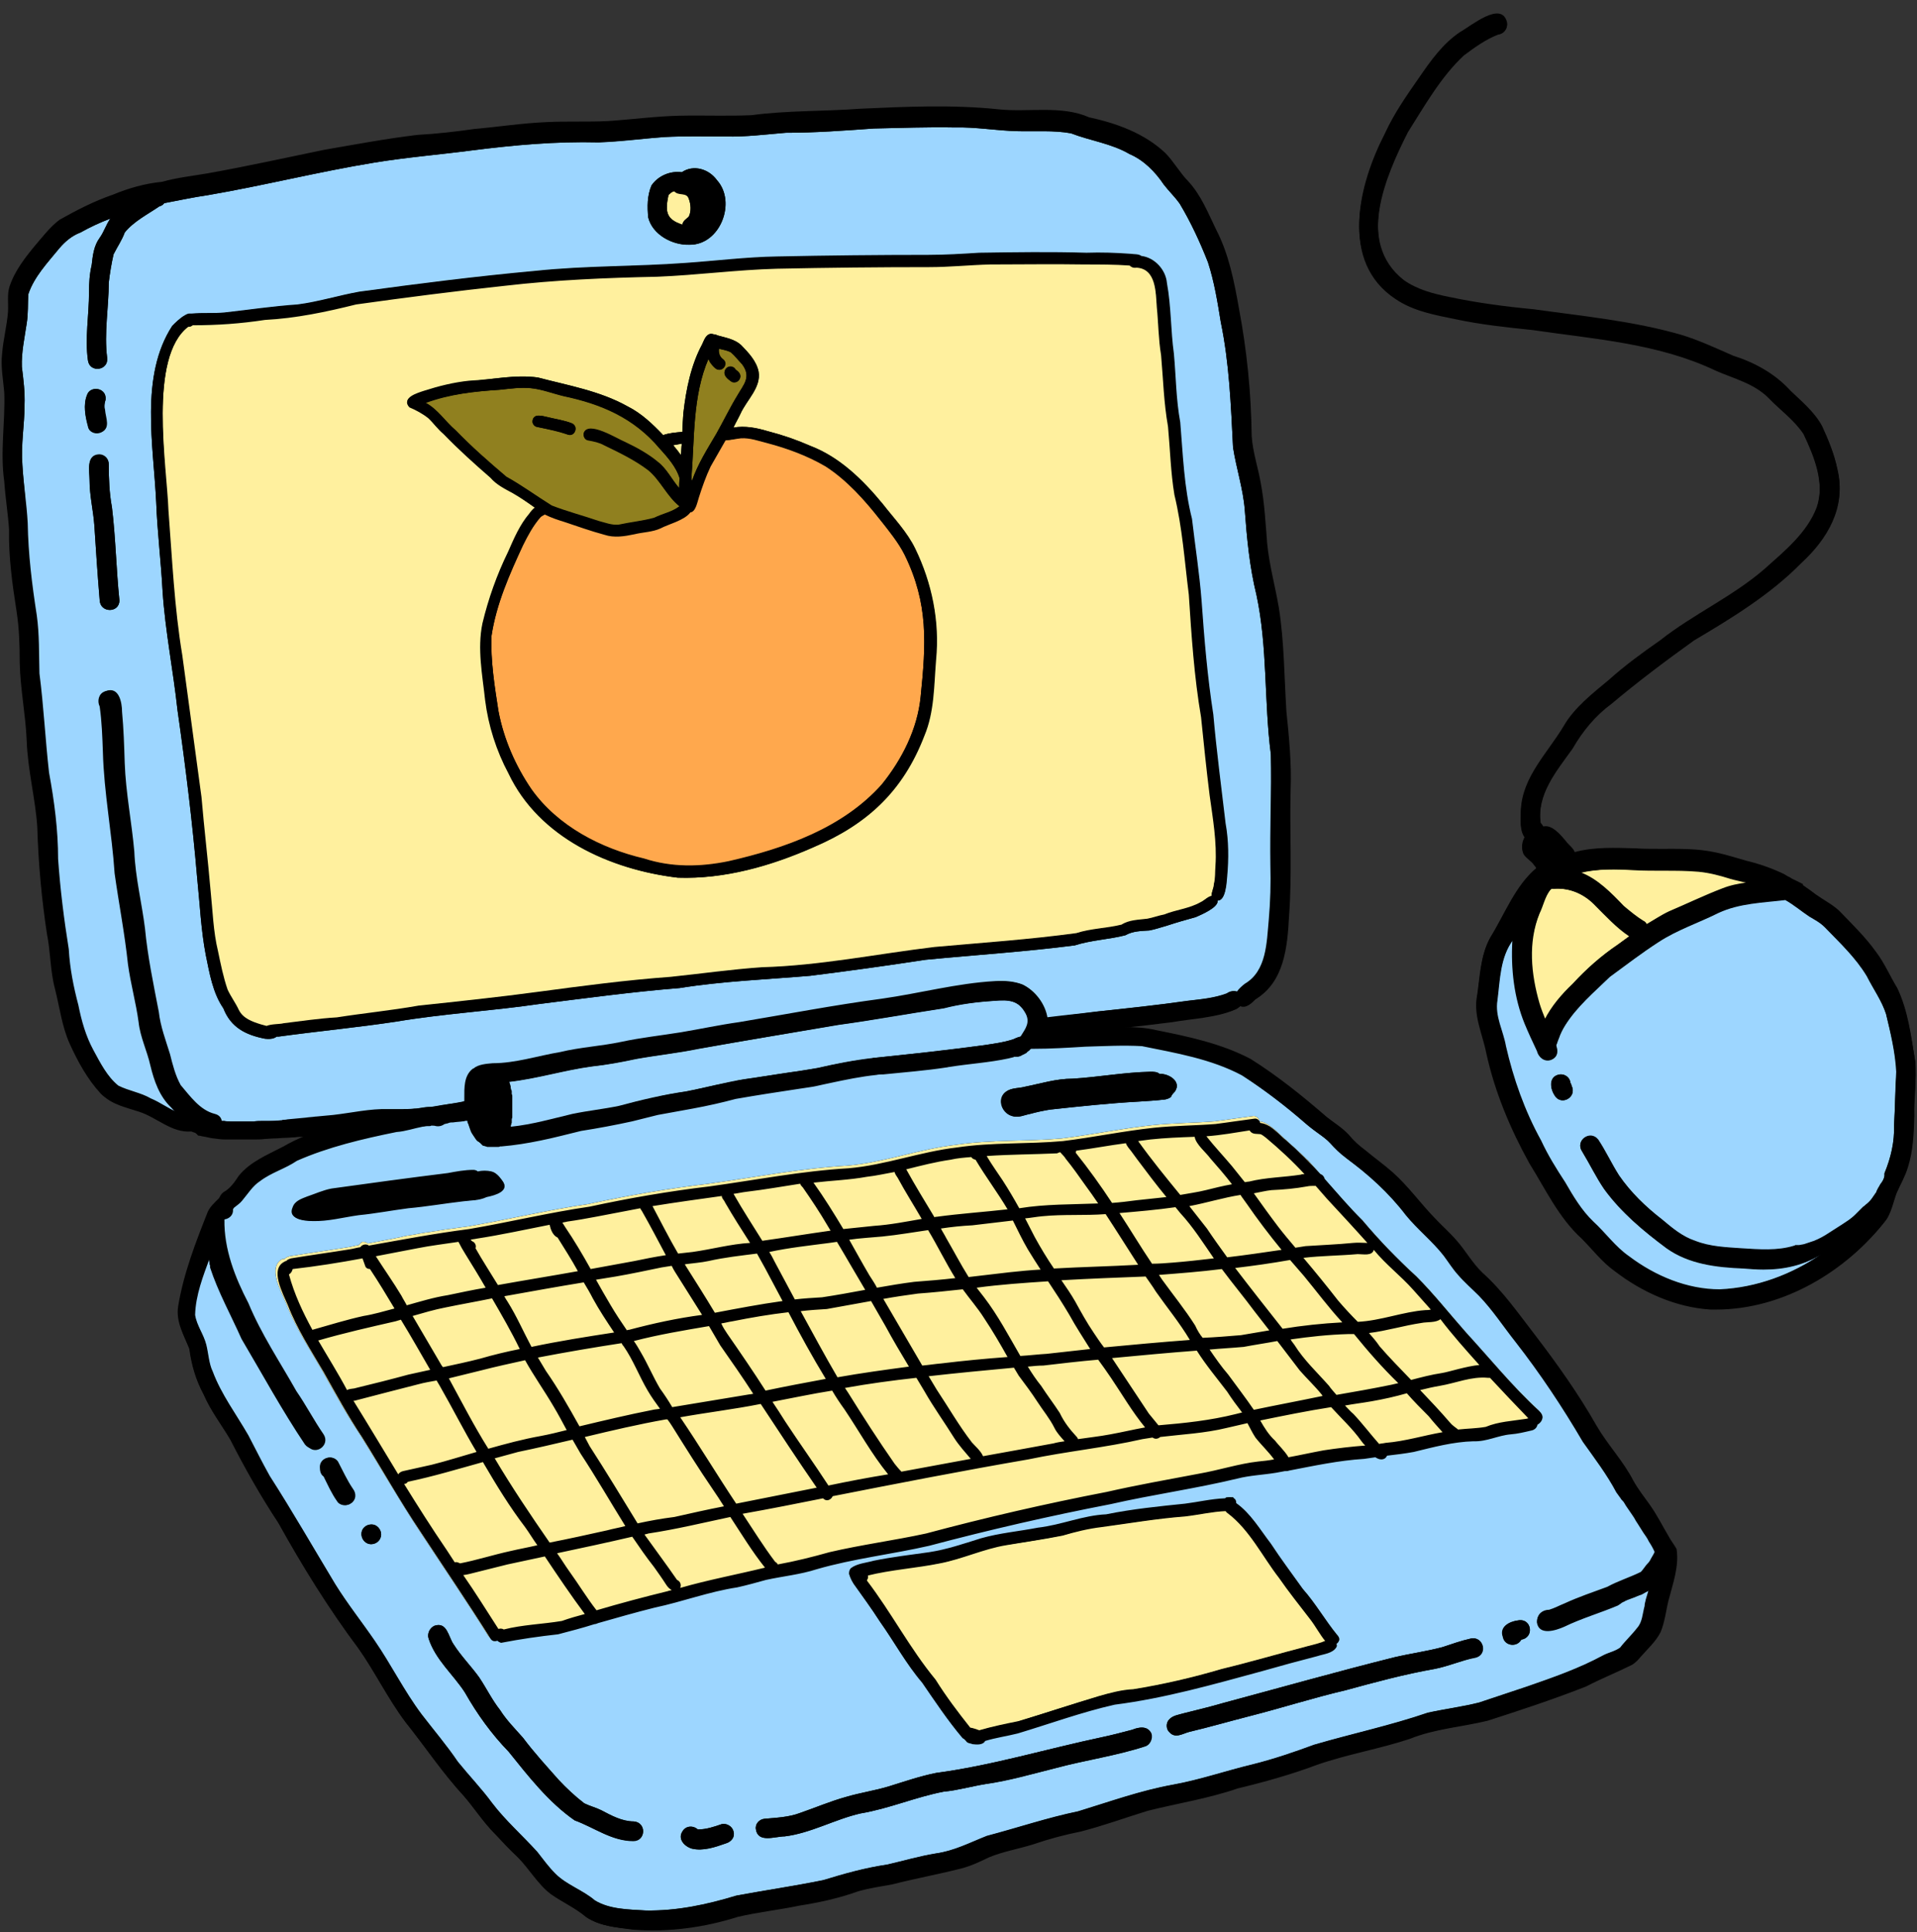 <?xml version="1.0" encoding="UTF-8"?><svg xmlns="http://www.w3.org/2000/svg" xmlns:xlink="http://www.w3.org/1999/xlink" height="362.4" preserveAspectRatio="xMidYMid meet" version="1.0" viewBox="0.3 -2.8 359.6 362.4" width="359.6" zoomAndPan="magnify"><rect x="0.3" y="-2.8" width="359.6" height="362.4" fill="#333333" stroke="none"/><g><g id="change1_1"><path d="M313.1,297.2c-0.6,2-0.8,4.1-1.5,6c-1,1.8-2.5,3.2-3.8,4.7c-0.4,0.6-0.9,1-1.5,1.4c-2.9,1.4-5.9,2.7-8.7,4.1 c-6,2.4-12.2,4.4-18.3,6.4c-4.9,1.2-9.9,1.6-14.6,3.4c-5.8,1.8-11.8,2.9-17.6,4.9c-4.8,1.9-9.8,3.2-14.8,4.4 c-5.5,1.9-11.3,2.8-16.9,4.2c-4.2,1.3-8.4,2.7-12.6,3.9c-3,0.6-6,1.4-8.9,2.4c-2.9,0.9-5.5,1.3-8.2,2.4c-1.7,0.8-3.4,1.7-5.3,2.1 c-4.3,1.1-8.7,1.9-13,3c-2.1,0.4-4.3,0.7-6.4,1.3c-3.6,1.3-7.3,2.1-11.1,2.7c-3.8,0.8-7.7,1.2-11.5,2.1c-6.3,2-12.9,3-19.5,2.4 c-3-0.3-6.2-0.6-8.7-2.3c-2-1.7-4.5-2.8-6.6-4.3c-2.4-1.8-4.1-4.8-6.2-6.9c-1.5-1.4-2.9-2.9-4.3-4.4c-2.2-2.2-3.9-4.9-5.9-7.2 c-4-4.3-7.2-9.2-10.9-13.8c-3.3-4.4-5.7-9.4-8.8-13.8c-5.6-7.5-10.5-15.4-15-23.5c-3.3-5-6.3-10.3-9-15.6c-1.7-2.9-3.7-5.5-5-8.5 c-1.5-2.7-2.3-5.6-2.7-8.6c-1-2.5-2.5-4.9-2.1-7.8c1-6.2,3.3-12.1,5.6-17.9c0.5-1,1.3-1.7,2.1-2.5c0.2-0.4,0.4-0.8,0.8-1.1 c1.3-0.7,2.1-1.9,2.9-3.1c2.1-2.6,5.3-3.9,8.2-5.4c1.4-0.8,2.8-1.5,4.3-2.1c0,0,0,0-0.1,0c-0.1,0-0.2,0-0.3,0 c-0.6,0.1-1.2,0.1-1.8,0.1c-0.6,0.1-1.3,0.1-1.9,0.1c-0.6,0-1.2,0.1-1.8,0.1c-0.6,0-1.2,0.1-1.9,0.1c-0.7,0-1.3,0-2,0 c-0.6,0-1.1,0-1.7,0c-0.8,0-1.5,0-2.3,0c-0.5,0-0.9,0-1.4,0c-0.7,0-1.4-0.1-2.2-0.2c0,0-0.1,0-0.1,0c-0.7-0.1-1.4-0.2-2.1-0.4 c-0.2,0-0.3,0-0.4-0.1c0,0-0.1,0-0.1,0c-0.1,0-0.2-0.1-0.3-0.1c0,0-0.1,0-0.1-0.1c-0.1,0-0.2-0.1-0.3-0.1c0,0-0.1-0.1-0.1-0.1 c0,0,0,0-0.1-0.1h0c-0.2,0-0.5-0.1-0.7-0.3c-3.7,0.3-6.5-2.6-9.9-3.7c-2.4-0.8-5-1.3-6.8-3.1c-2.5-2.7-4.3-6-5.8-9.3 c-1.5-3.3-1.9-6.9-2.8-10.4c-0.9-3.4-0.8-6.9-1.5-10.3c-1-6.6-1.6-13.2-1.8-19.9C7,147.3,5.5,141.7,5.3,136 c-0.2-4.8-1.2-9.6-1.3-14.5c0-3.3-0.1-6.5-0.6-9.7c-0.8-5.1-1.5-10.2-1.4-15.3c-0.2-3-0.7-6-0.9-9c-0.8-5.6,0.2-11.1,0-16.7 c-0.2-2.4-0.7-4.9-0.4-7.3c0.2-2.6,0.9-5.2,1.1-7.8c0.1-1.6-0.2-3.3,0.3-4.8c1-3,3-5.5,5-7.9c1.3-1.5,2.5-3.1,4.1-4.3 c3.2-1.8,6.5-3.5,10-4.7c3-1.3,6-2.2,9.2-2.5c2.8-0.8,5.7-1.1,8.6-1.6c7.3-1.3,14.6-2.9,21.8-4.4c5.8-1,11.6-2.1,17.5-2.8 c3.5-0.3,7-0.7,10.6-1.1c4.6-0.4,9.1-1.1,13.6-1.3c3.8-0.3,7.7,0,11.6-0.2c4.5-0.3,8.9-0.9,13.4-1c4.5-0.1,9,0.1,13.5-0.1 c6.6-0.9,13.7-0.6,20.2-1.2c8.7-0.4,17.4-0.8,26.1,0.1c5.6,0.6,11.8-0.8,17,1.5c5.2,1.1,10.4,3.1,14.3,6.7c1.5,1.5,2.9,3.8,4.3,5.3 c2.4,2.6,3.7,5.9,5.2,9c2.4,4.6,3.4,9.7,4.3,14.8c1.5,7.9,2.3,15.9,2.4,24c0.1,3,1.2,5.8,1.7,8.8c0.7,3.7,0.9,7.5,1.2,11.3 c0.4,4.1,1.5,8.1,2.2,12.1c1.1,6.4,1,12.9,1.4,19.3c0.5,4.9,1,9.8,0.8,14.8c-0.2,7.9,0.4,15.9-0.3,23.8c-0.3,5.7-0.9,12.3-6.3,15.5 c-0.8,0.9-1.6,1.5-2.6,1.1c-0.2,0.2-0.4,0.4-0.8,0.6c-3.7,1.6-7.9,1.7-11.9,2.4c-3.2,0.4-6.4,0.8-9.7,1.1c2.1,0,4.3,0,6.4,0.6 c6,1.3,12.2,2.5,17.7,5.4c5.1,3.1,9.8,7,14.3,10.9c1.4,1,2.9,2,4.1,3.3c0.9,1.1,2,2,3.1,2.9c1.8,1.5,3.5,2.7,5.2,4.2 c2.9,2.6,5.1,5.7,7.8,8.5c1.4,1.4,2.8,2.8,4.1,4.2c1.7,1.9,3,4.3,4.9,6.1c3.8,3.4,6.7,7.6,9.8,11.6c4.2,5.4,8.2,11.1,11.6,17.1 c2.1,3.6,5,6.6,6.9,10.3c0.9,1.5,1.9,2.9,3,4.4c1.5,2,2.4,4,3.6,6c0.4,0.8,1,1.4,1.3,2.3C315,290.9,313.9,294.1,313.1,297.2z M359.4,206.5c-0.1,3.2-0.2,6.5-1.2,9.6c-0.5,1.7-1.4,3.2-2.1,4.8c-0.6,1.6-0.9,3.3-1.8,4.8c-7.5,9.8-19.4,16.8-31.9,16.8 c-0.3,0-0.6,0-1,0c-6.6-0.4-12.9-3.2-18.1-7.2c-2.4-1.7-4.1-4-6.2-6.1c-4.3-3.9-6.7-9.3-9.8-14.1c-3.6-6.5-6.5-13.4-8.1-20.7 c-0.8-3.6-2.5-7.1-1.7-10.9c0.5-3.5,0.6-7.2,2.3-10.4c2.8-4.5,4.7-9.8,8.8-13.2c-0.2-0.2-0.3-0.5-0.5-0.7c-0.6-0.8-1.5-1.3-2-2.1 c-0.5-0.9-0.3-2.1,0.3-3.1c-1.1-1.4-0.8-3.3-0.8-5c0.3-6.1,5-10.6,8-15.6c2-3.5,5.5-6.2,8.5-8.7c3-2.7,6.3-5.1,9.6-7.4 c6.2-4.9,13.6-8.2,19.6-13.4c3.8-3.4,8-6.8,9.8-11.6c1.6-4.7-0.5-9.7-2.5-14c-1.8-2.7-4.4-4.5-6.6-6.8c-2.7-2.7-6.5-3.6-9.9-5.1 c-10.7-5.1-22.7-5.9-34.3-7.6c-4.8-0.6-9.6-1-14.3-2c-4-0.7-8-1.5-11.4-3.8c-10.6-7-6.9-21.3-2-30.8c1.7-3.7,4-7,6.3-10.3 c2.2-3.2,4.5-6.5,7.8-8.7c2-1.1,7.8-6,8.8-1.8c0.1,1-0.6,1.9-1.7,2c-2.3,0.9-4.4,2.4-6.4,3.8c-4.3,4-7.4,9.4-10.5,14.4 c-4.2,8.3-9.8,21-0.8,28.1c2.5,1.8,5.6,2.6,8.6,3.2c5.2,1.1,10.5,1.8,15.8,2.3c9.3,1.3,18.7,2.2,27.7,4.8c3.3,1,6.5,2.5,9.7,3.9 c4.1,1.3,7.9,3.4,10.8,6.6c2.1,2,4.5,4,5.9,6.6c1.2,2.6,2.3,5.3,2.9,8.2c1.6,6.8-1.9,12.7-6.8,17.2c-5.8,6-13,10.3-20.1,14.5 c-5.3,3.8-10.5,7.7-15.5,11.9c-3,2.3-5.5,5.1-7.3,8.4c-3,4.2-6.8,8.7-6,14.2c0.2,0.2,0.4,0.5,0.5,0.7c1.6-0.4,3.2,1.5,4.2,2.7 c0.5,0.7,1.4,1.3,1.7,2.1c3.7-1,7.6-0.8,11.4-0.7c1.5,0.1,3,0.1,4.6,0.1c3.5,0,7.1-0.1,10.6,0.7c1.9,0.4,3.7,1,5.5,1.5 c2.5,0.6,4.8,1.4,7.1,2.5c0.1,0,0.1,0.1,0.2,0.1c0.3,0.2,0.6,0.4,0.9,0.5c0,0,0,0,0,0c0.4,0.3,0.9,0.5,1.3,0.7 c0.4,0.2,0.8,0.4,1.2,0.6c0,0.1,0,0.1,0,0.2c0.9,0.6,1.7,1.2,2.5,1.8c1.4,1,3,1.8,4.3,3c2.4,2.5,4.9,4.9,6.9,7.7 c1.6,2.1,2.6,4.5,4,6.8c2,4.2,2.6,8.9,3.3,13.5C359.9,199.8,359.3,203.2,359.4,206.5z"/></g><g id="change2_1"><path d="M170,101.3c4.5,9.2,4,16.7,3,26.6c-0.6,6.1-3.5,11.8-7.3,16.5c-7.3,8.2-18.2,12-28.7,14.4 c-5.3,1.1-10.7,1.2-15.9-0.5c-8.1-1.9-16.2-6.1-21.1-13c-3-4.4-5.2-9.4-6.2-14.7c-0.7-4.5-1.5-9.5-1.3-14.1c0.9-6,3.4-11.6,5.9-17 c0.9-1.8,1.9-3.7,3.3-5.3c0.2-0.2,0.5-0.3,0.8-0.5c1.2,0.6,2.4,1,3.7,1.4c2.4,0.8,4.9,1.7,7.5,2.4c1.8,0.6,3.7,0.3,5.6-0.1 c1.6-0.4,3.4-0.4,4.9-1.1c1.5-0.8,4.5-1.5,5.6-3c1-0.1,1.3-1.9,1.6-2.8c0.6-1.9,1.3-3.9,2.2-5.8c0.9-1.6,1.9-3.3,2.8-4.9 c1-0.1,1.8-0.4,2.9-0.5c1.7-0.1,3.3,0.5,4.9,0.9c3.8,1,7.6,2.4,11,4.4c4,2.6,7.3,6.3,10.2,10C167.1,96.9,168.8,98.9,170,101.3z" fill="#FFA84D"/></g><g id="change3_1"><path d="M139,68.4c0.5-0.8-0.1-1.4-0.7-1.8c-0.4-0.8-1.6-0.8-2,0.1c-0.4,0.9,0.5,1.6,1.2,2.1 C138,69.1,138.7,68.9,139,68.4z M139.5,65.5c1.8,2.4,0.3,3.8-0.9,5.9c-1.4,2.3-2.6,4.8-3.9,7.1c-1.7,2.9-3.5,5.7-4.6,8.9 c0-0.2-0.1-0.4-0.1-0.6c0,0,0,0,0,0c0.6-7.4,0.2-15.3,3.2-22.3c0.1,0.3,0.2,0.5,0.4,0.7c0.3,0.4,0.6,0.8,1,1.1 c1.1,0.9,2.5-0.8,1.4-1.7c-0.7-0.5-0.9-1.2-0.8-2c0.8,0.2,1.6,0.3,2.3,0.7C138.2,63.9,138.8,64.8,139.5,65.5z" fill="#90801F"/></g><g id="change4_1"><path d="M63.5,188c5.1-0.8,10.2-1.3,15.3-2.2c7.5-0.8,15.1-1.6,22.5-2.6c8.2-1.1,16.5-2.2,24.8-2.8 c5.8-0.6,11.3-1.4,17.1-1.8c10.9-0.3,21.6-2.5,32.4-3.8c8.9-0.8,17.8-1.4,26.6-2.6c2.8-0.9,5.7-0.9,8.5-1.6 c1.4-0.9,3.2-0.9,4.8-1.1c1.1-0.2,2.1-0.6,3.2-0.8c2.2-0.9,4.7-1.1,6.8-2.3c0.7-0.3,1.4-1.1,2.1-1.2c-0.1-0.7,0.5-1.5,0.5-2.3 c0.3-1.1,0.2-2.3,0.3-3.4c0.3-4.5-0.5-8.9-1.1-13.3c-0.6-4.9-1.1-9.8-1.6-14.6c-1.3-7.6-1.8-15.3-2.3-23 c-0.8-6.3-1.2-12.5-2.7-18.7c-0.7-4.2-0.8-8.6-1.2-12.8c-0.8-4.4-0.9-8.9-1.3-13.4c-0.5-3-0.5-6-0.8-9c-0.3-2.8-0.1-7.3-3.8-7.5 c-0.6,0.1-1-0.1-1.3-0.4c-2.8-0.2-5.6-0.3-8.4-0.2c-5.9-0.2-11.9,0-17.8,0c-3.8,0-7.6,0.5-11.4,0.5c-9.5,0-19.1,0.2-28.6,0.3 c-7.5,0.2-14.9,1.2-22.4,1.5c-9.5,0.2-19.1,0.6-28.6,1.7c-9.3,0.9-18.7,2.1-27.9,3.5c-5.7,1.4-11.3,2.5-17.2,2.9 c-4.5,0.7-8.9,1-13.4,1.1c0,0-0.1,0-0.1,0c-0.2,0.3-0.6,0.4-0.9,0.3c-7.5,5.8-4,26-3.7,34.5c0.7,9.1,1.1,18.2,2.6,27.2 c1.2,8.9,2.4,17.8,3.6,26.6c0.5,5.9,1.2,11.7,1.7,17.5c0.4,3.8,0.5,7.7,1.4,11.4c0.5,2.4,1,4.9,1.8,7.2c0.6,1.3,1.5,2.5,2.1,3.8 c0.8,1.6,2.5,2.2,4.1,2.7c0.4,0.1,0.7,0.2,1.1,0.3c1-0.4,2.5-0.3,3.2-0.5C56.8,188.7,60.1,188.2,63.5,188z M79.8,70.5 c2.8-0.9,5.6-1.6,8.5-1.9c4.4-0.2,8.6-1.2,12.9-0.6c5.7,1.5,11.6,2.5,16.8,5.4c2.6,1.3,4.7,3.3,6.7,5.4h0c1.1-0.4,2.4-0.5,3.6-0.6 c0.1-1.2,0.1-2.4,0.2-3.6c0.5-4.3,1.4-8.9,3.5-12.8c0.4-0.8,0.7-2,1.8-2c0.1,0,0.2,0.1,0.4,0.1c0.3,0,0.5,0.1,0.7,0.2 c1.5,0.4,3.2,0.7,4.4,1.8c1.4,1.5,2.9,3,3.3,5c0.5,3-2.2,5.3-3.4,7.9c-0.4,0.9-0.9,1.7-1.3,2.6c2.2-0.4,4.4,0.1,6.6,0.7 c2.7,0.7,5.3,1.6,7.8,2.7c5.5,2.1,9.9,6.4,13.6,10.9c2.1,2.7,4.6,5.3,6.1,8.4c3.1,6.4,4.6,13.6,3.9,20.8c-0.4,4.8-0.3,9.8-2.2,14.3 c-4,10.4-10.7,16.6-20.8,20.9c-7.9,3.5-16.6,6-25.4,5.7c-12.6-1.5-25.9-7.5-31.7-19.5c-2.3-4.3-3.8-9-4.4-13.8 c-0.5-4.8-1.5-9.7-0.5-14.4c1.1-4.6,2.7-9.2,4.8-13.4c1.1-2.5,2.3-5.1,4-7.2c0.3-0.3,0.6-0.7,1-1.1c-1.3-0.9-2.7-1.9-4.1-2.7 c-1.5-0.9-3-1.7-4.2-2.9c-3-2.7-6-5.3-8.8-8.2c-1.1-0.9-1.9-2-2.9-3c-1.1-0.9-2.3-1.5-3.5-2.1C75.5,71.8,78.6,70.9,79.8,70.5z M288.9,261.7c-4.9-4.5-9.1-9.7-13.6-14.6c-3.1-3.5-6-7.2-9.3-10.5c-3.6-3.3-7-6.8-10.1-10.5c-0.3-0.3-0.5-0.5-0.8-0.8 c-0.1-0.1-0.1-0.1-0.2-0.2c-0.3-0.3-0.6-0.6-0.9-0.9c-1.8-1.9-3.5-3.9-5.3-5.9l0,0c0,0,0-0.1,0-0.1c0-0.1,0-0.1-0.1-0.2 c0,0,0-0.1-0.1-0.1s0-0.1-0.1-0.1s0-0.1-0.1-0.1c0,0,0,0-0.1-0.1c0,0,0,0-0.1-0.1c0,0-0.1-0.1-0.1-0.1c0,0,0,0,0,0 c0,0-0.1,0-0.1-0.1c0,0-0.1,0-0.1-0.1s-0.1,0-0.1-0.1c-0.5-0.6-1-1.1-1.5-1.7c-0.3-0.3-0.5-0.5-0.8-0.8c-0.3-0.3-0.5-0.5-0.8-0.8 c0,0-0.1-0.1-0.1-0.1c-0.2-0.2-0.4-0.4-0.7-0.6c-0.2-0.2-0.5-0.5-0.7-0.7c-0.2-0.2-0.5-0.4-0.7-0.6c-0.1-0.1-0.3-0.2-0.4-0.4 c-0.2-0.2-0.4-0.4-0.7-0.6c-0.1-0.1-0.1-0.1-0.2-0.2c-0.8-0.7-1.5-1.5-2.4-2.1c-0.1-0.1-0.2-0.1-0.2-0.2c-0.6-0.4-1.3-0.8-2-0.8 c0,0,0-0.1,0-0.1s0-0.1,0-0.1s0,0,0-0.1c0-0.1-0.1-0.1-0.1-0.2c0,0,0,0-0.1-0.1c0,0-0.1-0.1-0.1-0.1c-0.1-0.1-0.2-0.2-0.3-0.2 c-0.1,0-0.1,0-0.2-0.1h0c0,0,0,0-0.1,0c-0.1,0-0.1,0-0.2,0c-2.4,0.3-4.9,0.7-7.3,1c-3.8,0.3-7.7,0.3-11.5,0.7 c-5.7,0.6-11.4,1.8-17.1,2.5c-6.6,0.6-13.3,0.2-19.9,1.2c-6.9,0.8-13.4,3.3-20.3,3.9c-8.8,0.5-17.4,2.2-26.1,3.4 c-7.6,0.9-15.1,2.2-22.5,3.8c-7.6,1.1-15,2.9-22.6,4.2c-1.5,0.2-3,0.4-4.4,0.6c-0.4,0.1-0.8,0.1-1.2,0.2c-0.4,0.1-0.9,0.1-1.3,0.2 c-0.4,0.1-0.9,0.1-1.3,0.2c-0.8,0.1-1.6,0.3-2.3,0.4c-0.7,0.1-1.4,0.2-2.1,0.4c-0.5,0.1-1,0.2-1.5,0.3c-1.6,0.3-3.1,0.6-4.7,0.9 c0,0-0.1,0-0.1-0.1c-0.1-0.1-0.3-0.1-0.5-0.2c0,0-0.1,0-0.1,0c0,0-0.1,0-0.1,0c0,0,0,0-0.1,0c0,0-0.1,0-0.1,0c0,0-0.1,0-0.1,0 s-0.1,0-0.1,0.1s-0.1,0.1-0.1,0.1c0,0-0.1,0-0.1,0.1c0,0-0.1,0.1-0.1,0.1c0,0-0.1,0.1-0.1,0.1c0,0-0.1,0.1-0.1,0.1 c-0.7,0.1-1.3,0.3-2,0.4c-3.7,0.6-7.4,1.1-11,1.7c-0.3,0.1-0.7,0.2-0.9,0.5c0,0-0.1,0-0.2,0c0,0-0.1,0-0.2,0 c-2.9,1.5-0.3,6,0.6,8.2c1.7,4.4,4.3,8.4,6.7,12.5c2.3,4.1,4.6,8.3,7.2,12.2c3.7,5.9,7.2,12,11,17.8c4.4,6.7,8.9,13.3,13.1,20 c0.2,0.3,0.4,0.4,0.7,0.5c0.1,0,0.1,0,0.2,0c0,0,0,0,0,0c0,0,0.1,0,0.1,0s0.1,0,0.1,0c0,0,0.1,0,0.1,0c0,0,0.1,0,0.1,0 c0,0,0.1,0.1,0.1,0.1c0,0,0.1,0,0.1,0.1c0,0,0.1,0,0.1,0.1c0,0,0.1,0,0.1,0c0.1,0,0.2,0,0.3,0c3.6-0.7,7.1-1.2,10.7-1.6 c0.6-0.1,1.2-0.3,1.8-0.5c0.5-0.1,1.1-0.3,1.6-0.4c0.1,0,0.2,0,0.2-0.1c0.5-0.1,0.9-0.3,1.4-0.4c0.6-0.2,1.3-0.4,1.9-0.5 c0,0,0,0,0.1,0c0,0,0.1,0,0.1,0c0,0,0.1,0,0.1,0c0,0,0,0,0,0c0.1,0,0.2-0.1,0.3-0.1c0,0,0.1,0,0.1,0c1.4-0.4,2.8-0.8,4.2-1.2 c0.7-0.2,1.4-0.4,2.1-0.6c0.7-0.2,1.4-0.4,2.1-0.6c0.8-0.2,1.5-0.4,2.3-0.6c5.2-1.1,10.2-3,15.5-3.8c1.8-0.4,3.6-0.9,5.4-1.4 c3.2-0.7,6.4-1,9.5-2c6.9-2,14.1-2.8,21.1-4.4c11.3-3,22.6-5.6,34-7.8c7.9-1.8,15.9-2.9,23.8-4.8c2.3-0.6,4.9-0.7,7.3-1.1 c0.5-0.1,1.1-0.2,1.6-0.3c0.1,0,0.2,0,0.4,0c0,0,0,0,0,0c0.1,0,0.1,0,0.1,0c0.1,0,0.1,0,0.1,0s0.1,0,0.1-0.1l0,0 c2.3-0.4,4.7-0.9,7-1.3c0.3,0,0.6-0.1,0.9-0.2c1.7-0.3,3.5-0.5,5.2-0.7c0.3,0,0.6,0,0.9-0.1c0.2,0,0.4,0,0.6-0.1 c0.4,0,0.8-0.1,1.1-0.1c0.1,0,0.2,0,0.3,0c0,0,0.1,0.1,0.1,0.1c0,0,0.1,0.1,0.2,0.1c0,0,0,0,0,0c0,0,0,0,0,0c0.1,0,0.2,0.1,0.3,0.1 c0.1,0,0.1,0,0.2,0c0,0,0,0,0,0l0,0c0,0,0,0,0.1,0c0,0,0.1,0,0.1,0s0.1,0,0.1,0s0.1,0,0.1,0c0.1,0,0.2,0,0.3-0.1c0,0,0.1,0,0.1,0 c0.2-0.1,0.3-0.2,0.4-0.3c0,0,0-0.1,0.1-0.1c0,0,0,0,0,0c0,0,0-0.1,0.1-0.1c1.7-0.2,3.3-0.4,5-0.7c3.7-0.9,7.4-1.9,11.2-2 c2.5,0.1,4.6-1.1,7-1.3c1.3-0.1,2.5-0.4,3.8-0.7c0.1,0,0.2,0,0.2,0c0,0,0.1,0,0.1,0c0,0,0.1,0,0.1,0c0,0,0.1,0,0.1-0.1 c0,0,0.1,0,0.1-0.1c0.1,0,0.1-0.1,0.2-0.2c0,0,0,0,0.1-0.1c0,0,0.1-0.1,0.1-0.2c0,0,0-0.1,0.1-0.1c0,0,0,0,0,0c0,0,0-0.1,0-0.1 c0,0,0-0.1,0-0.1c0,0,0.1,0,0.1,0c0,0,0,0,0,0c0.1,0,0.1,0,0.2,0c0,0,0.1,0,0.1,0c0,0,0.1,0,0.1,0c0,0,0.1,0,0.1-0.1 c0,0,0.1-0.1,0.1-0.1s0.1-0.1,0.1-0.1c0,0,0.1-0.1,0.1-0.1c0,0,0-0.1,0-0.1c0,0,0,0,0-0.1c0,0,0,0,0-0.1c0,0,0,0,0,0c0,0,0,0,0-0.1 v0c0,0,0-0.1,0-0.1c0-0.1,0-0.3,0-0.4C289.4,262.3,289.2,262,288.9,261.7z M128.2,80.4c-0.6,0.1-1.1,0.2-1.7,0.3 c0.6,0.6,1.1,1.3,1.5,1.9C128.1,81.9,128.1,81.1,128.2,80.4z M240.3,293c-3.2-4-5.5-9-9.6-12.1c-0.2-0.1-0.3-0.2-0.4-0.4 c-2.6,0.1-5.1,0.7-7.6,1c-5.3,0.4-10.5,1.3-15.7,2c-2.5,0.2-4.9,0.9-7.3,1.6c-3.5,0.7-7.1,1.3-10.6,1.8c-4.3,0.6-8.2,2.6-12.4,3.4 c-4.5,0.9-9.3,1.1-13.6,2.3c0.1,0.4,0,0.7-0.2,1c4.6,6,8.1,12.8,12.9,18.6c2,3.2,4.2,6.1,6.5,9c0.6,0.1,1.1,0.3,1.7,0.5 c2.4-0.7,4.8-1.2,7.3-1.7c5.1-1.5,10.1-3.2,15.1-4.7c2.1-0.6,4.3-1.2,6.5-1.3c5.6-0.9,11.2-2.2,16.6-3.8c5.4-1.3,10.8-2.9,16.2-4.3 c1.2-0.3,2.4-0.6,3.5-1.1c-1.1-1.3-1.9-2.9-3-4.3C244.1,298.1,242.1,295.6,240.3,293z M324.8,162c-1.9-0.6-3.8-1.1-5.8-1.3 c-2.2-0.2-4.4-0.2-6.6-0.2c-1.9,0-3.8,0-5.7-0.1c-3.2-0.2-6.7-0.3-9.9,0.5c3.2,1.2,5.8,3.9,8.1,6.3c1.1,1,2.4,2,3.7,2.8 c0.3,0.2,0.5,0.4,0.6,0.6c1.4-0.9,2.8-1.7,4.2-2.4c3.4-1.4,6.6-3,10-4.3c1.5-0.5,3-0.9,4.6-1.1C326.9,162.5,325.8,162.3,324.8,162z M299.3,166.8c-2.1-2.1-4.9-3.2-7.8-2.9c-0.1,0-0.1,0-0.2,0c-0.1,0.1-0.2,0.2-0.3,0.3c-1,1.3-1.3,2.9-2,4.4 c-2.2,5.4-1.6,11.4-0.1,16.9c0.4,1,0.7,2,1.1,3c1.3-2.6,3.2-4.8,5.3-6.8c2.5-2.7,5.3-5.2,8.4-7.3c0.7-0.5,1.5-1.1,2.2-1.6 C303.5,171.2,301.5,169,299.3,166.8z M128.3,39.3c0.1-0.7,0.7-1,1.2-1.5c0.5-1,0.4-2.3,0-3.4c-0.4-1.3-1.9-0.5-2.7-1.4 c-0.4,0.1-0.8,0.4-1.1,0.7C125.1,36.7,125.1,38.3,128.3,39.3z" fill="#FFF09E"/></g><g id="change3_2"><path d="M106.8,78.7c1.3,0.5,2.1-1.5,0.8-2.1c-1.5-0.6-3.1-0.8-4.7-1.2c-0.9-0.2-2.5-0.7-2.7,0.7 c-0.1,0.6,0.4,1.2,1,1.2C103.1,77.7,105,78,106.8,78.7z M127.8,86.9c-0.1,0.6-0.1,1.2-0.1,1.8c-1.4-1.6-2.3-3.6-4-4.9 c-1.8-1.5-4-2.7-6.1-3.7c-1.5-0.6-7-4.1-7.8-1.7c-0.1,0.6,0.2,1.2,0.8,1.3c1.1,0.2,2.1,0.4,3,0.9c2.9,1.4,5.8,2.8,8.3,4.7 c2.3,1.9,3.5,4.9,5.9,6.8c-1.4,1.1-3.2,1.4-4.8,2.2c-2.2,0.6-4.4,0.8-6.7,1.3c-1.3,0.1-2.5-0.4-3.7-0.7c-2.9-1-6-1.8-8.8-2.9 c-2.9-1.8-5.6-3.8-8.5-5.4c-3.3-2.8-6.5-5.6-9.5-8.7c-2-1.7-3.4-4-5.7-5.2c4.4-1.6,9.2-2.1,13.8-2.4c2-0.2,3.9-0.5,5.9-0.3 c2.1,0.2,4.1,1,6.2,1.5c7.1,1.5,13.2,4.1,18,9.8C125.5,82.9,127.2,84.8,127.8,86.9z" fill="#90801F"/></g><g id="change5_1"><path d="M20.1,72.2c0.3-2.3-2.9-2.8-3.5-0.9c0,0,0,0,0,0v0c-0.7,1.8-0.3,3.9,0.2,5.7c0.2,1,1.3,1.5,2.3,1.3 c2.1-0.7,1-2.7,0.9-4.3C19.8,73.5,19.8,72.9,20.1,72.2z M22.7,109.8c-0.6-5.8-0.7-11.7-1.4-17.4c-0.5-2.7-0.6-5.4-0.6-8.1 c0-1-0.8-1.8-1.8-1.8c-2.5,0.1-1.8,3.1-1.8,4.8c0,2.9,0.7,5.7,0.9,8.5c0.3,4.6,0.6,9.3,1,14C19.1,112.2,22.7,112.2,22.7,109.8z M129.6,43.1c5.8,0.1,8.9-8,5.2-12.1c-1.5-2.1-4.4-3-6.6-1.5c-2.2-0.3-4.5,0.7-5.7,2.5c-0.8,1.9-0.8,4-0.6,6 C122.7,41.2,126.4,43.2,129.6,43.1z M230.5,161.6c0.3-3.3,0.3-6.7-0.3-10c-0.8-6.8-1.7-13.6-2.3-20.4c-1.1-7-1.7-14.2-2.2-21.3 c-0.4-5.2-1.2-10.2-1.8-15.4c-1.5-5.9-1.7-12.1-2.2-18.1c-0.8-4.3-0.8-8.6-1.2-12.9c-0.6-4.3-0.5-8.9-1.3-13.2 c-0.2-2.5-2.3-4.8-4.8-5.1c-0.5-0.4-1.4-0.3-2-0.4c-2.8-0.2-5.5-0.3-8.3-0.2c-6.8-0.2-13.3-0.1-20.1,0c-3.2,0.2-6.4,0.4-9.6,0.4 c-9.4,0-18.9,0.1-28.4,0.3c-5.7,0.1-11.3,0.8-17,1.2c-9.4,0.7-18.9,0.5-28.3,1.5c-11,1-22,2.4-33,3.9c-3.9,0.7-7.7,1.9-11.6,2.4 c-4.6,0.3-9.1,1-13.7,1.5c-2,0.2-4.1,0-6.1,0.2l0,0c-0.2,0-0.3,0-0.5,0c-0.3,0-0.6,0.2-0.8,0.3c-0.9,0.5-1.8,1.4-2.4,2 c-6.1,9.4-3.5,22.4-3,33c0.2,5.6,0.9,11.2,1.2,16.8c0.5,7.5,2,14.9,2.8,22.3c1.5,10.5,2.8,21,3.7,31.6c0.5,4.8,0.7,9.6,1.6,14.3 c0.7,3.4,1.3,7.1,3.3,10c1.4,3.6,4.2,5,7.8,5.7c0.7,0.1,1.7,0.1,2.2-0.4c0.1,0,0.3,0,0.4,0c7.3-1,14.7-1.7,22-2.8 c8.9-1.5,17.9-2,26.8-3.3c8.8-1.1,17.6-2.3,26.4-3c8.1-1.3,16.3-1.6,24.5-2.3c7.2-0.9,14.4-1.9,21.6-3c9.3-0.9,18.7-1.5,28-2.7 c3.1-1,6.4-1.1,9.5-1.9c1.4-0.8,3-0.8,4.5-0.9c1.1-0.2,2.2-0.6,3.3-0.9c1.8-0.6,3.6-1.1,5.4-1.6c0.9-0.4,4.3-1.8,4.1-3.1 C230.2,166.1,230.4,162.9,230.5,161.6z M238.6,159.4c0.1,3.4,0,6.9-0.3,10.3c-0.4,4.3-0.4,9.6-4.5,12c-0.5,0.4-1.1,0.9-1.5,1.5 c-0.5-0.2-1.2-0.2-1.9,0.3c-2.4,0.9-4.9,1.1-7.4,1.4c-5.6,0.8-11.3,1.4-16.9,2c-3.2,0.4-6.3,0.7-9.5,1.1c-0.4-2.6-2.3-5.1-4.6-6.2 c-1.6-0.6-3.3-0.7-5.1-0.6c-7.1,0.4-14.1,2.3-21.2,3.3c-9,1.2-17.8,2.9-26.8,4.4c-3.6,0.5-7.3,1.3-10.9,1.9 c-3.7,0.6-7.5,1-11.2,1.8c-3.8,0.8-7.7,1-11.4,1.9c-4.2,0.7-8.4,2.1-12.7,2.1c-1.1,0.1-2.7,0.2-3.6,1c-0.1,0-0.2,0.1-0.2,0.1 c-1.6,1.3-1.5,3.6-1.5,5.4c0,0.2,0,0.4,0,0.6c-0.1,0-0.2,0.1-0.3,0.1c-1.5,0.3-3,0.5-4.5,0.8c-0.5,0.1-1.1,0.2-1.6,0.2 c-0.8,0-1.5,0.1-2.3,0.3c-1.9,0.2-3.9,0.3-5.8,0.3c-3.5-0.1-6.9,0.7-10.4,1.1c-6.9,0.5-14,1.6-20.9,1c-0.1-0.6-0.5-1.1-1.3-1.3 c-2.8-0.7-4.6-3.3-6.4-5.4c-1-1.8-1.5-3.8-2-5.8c-0.8-2.6-1.8-5.2-2.1-7.9c-1-5.2-2.1-10.4-2.6-15.7c-0.6-4.8-1.8-9.5-2-14.4 c-0.5-5.6-1.6-11-1.8-16.6c-0.1-3.2-0.2-6.4-0.5-9.6c0-1.8-0.6-4.8-3-3.9c-1.1,0.4-1.4,1.8-0.9,2.8c0.4,2.8,0.5,5.7,0.6,8.5 c0.2,7.7,1.7,15.2,2.2,22.8c0.8,5.7,1.9,11.3,2.5,17c0.5,3.7,1.5,7.2,2,10.9c0.3,2.8,1.6,5.4,2.2,8.1c0.7,2.9,1.7,5.8,3.9,7.9 c0.3,0.3,0.6,0.7,0.9,1c-1.7-0.7-3.3-1.9-5-2.6c-2-0.9-4.3-1.2-6.2-2.3c-2.1-1.7-3.4-4.3-4.7-6.7c-1.4-2.6-2.2-5.4-2.8-8.4 c-0.9-3.4-1.6-6.9-1.8-10.5c-0.9-5.6-1.6-11.2-2-16.9c0-5.4-0.7-10.8-1.7-16.2c-0.7-6.2-1-12.4-1.8-18.6c-0.1-3.7,0-7.3-0.5-10.9 c-0.9-5.8-1.6-11.4-1.7-17.3C5.3,91.6,4.7,88,4.5,84.4c-0.3-3.8,0.4-7.5,0.4-11.2c0.1-2.4-0.2-4.8-0.5-7.2 c-0.1-2.7,0.5-5.4,0.9-8.1c0.3-1.8,0.2-3.7,0.3-5.5c1.1-3.3,3.6-5.9,5.8-8.6c1.1-1.3,2.4-2.4,4-3c1.8-1,3.7-1.9,5.6-2.6 c-0.8,1.1-1.2,2.5-2,3.6c-1.1,1.5-1.3,3.3-1.5,5.1c-0.4,1.7-0.5,3.4-0.5,5.1c0,4.3-0.8,8.6-0.2,12.8c0.4,2.4,3.9,1.9,3.6-0.5 c-0.6-4.7,0.3-9.4,0.3-14.1c0.2-1.7,0.5-3.5,0.9-5.3c0.7-1.4,1.6-2.7,2.1-4.1c1.7-2.1,4.3-3.4,6.5-4.9c0.4-0.1,0.7-0.3,0.9-0.6 c2.7-0.5,5.4-1.1,8.2-1.5c10.5-1.8,20.8-4.4,31.2-6.1c6.1-1,12.3-1.5,18.4-2.3c7.9-1,15.7-1.7,23.7-1.5c4.1-0.2,8.2-0.7,12.3-1 c3.8-0.2,7.6-0.1,11.5-0.1c3.8,0.1,7.6-0.4,11.3-0.7c5.6,0,10.9-0.4,16.5-0.8c5.1-0.1,10.1-0.3,15.2-0.2c3.9-0.1,7.8,0.6,11.7,0.7 c3.4,0.1,6.8-0.2,10.1,0.4c3.6,1.4,7.6,1.9,11,3.9c2.6,1.1,4.8,3.3,6.4,5.7c1,1.3,2,2.2,3,3.6c2.1,3.5,3.8,7.2,5.3,11 c1.2,3.7,1.8,7.5,2.4,11.2c1.6,7.7,1.9,15.6,2.3,23.5c0.6,3.9,1.9,7.8,2.2,11.7c0.4,5.4,0.9,10.7,2.2,16c2.1,9.8,1.4,19.9,2.7,29.9 C238.8,145.6,238.5,152.5,238.6,159.4z" fill="#9DD6FF"/></g><g id="change5_2"><path d="M66,279.2c0.9-0.6,1-1.8,0.3-2.7c-1-1.7-1.8-3.5-2.7-5.2c-1-1.4-3.3-0.7-3.3,1c0,0.7,0.1,1.4,0.7,1.8 c0.8,1.6,1.5,3.2,2.5,4.6C64,279.6,65.3,279.7,66,279.2z M71.8,285c0-1-0.8-1.9-1.8-1.9c-1,0-1.9,0.7-1.9,1.8c0,1,0.8,1.9,1.8,1.9 C70.9,286.8,71.7,286,71.8,285z M91.6,221.7c1.5-0.3,4.5-1.1,2.9-3.1c-0.5-0.7-1.1-1.4-1.9-1.6c-0.8-0.2-1.8-0.2-2.6,0 c-0.2-0.2-0.5-0.3-0.8-0.3c-1.6,0-3.2,0.4-4.8,0.6c-7.3,0.9-14.6,1.9-21.8,2.9c-1.6,0.4-3.1,1-4.6,1.5c-1,0.4-2.3,0.8-2.7,2 c-0.9,2.2,2.1,2.5,3.6,2.5c2.9,0.1,5.8-0.7,8.7-1.1c3.1-0.3,6.2-0.9,9.3-1.3c3.4-0.3,6.8-0.9,10.3-1.3 C88.6,222.3,90.1,222.4,91.6,221.7z M119.1,342.5c2.4,0,2.5-3.5,0.1-3.7c-2.2,0-4.2-1.1-6.1-2.1c-1-0.5-2.2-0.8-3.2-1.3 c-1.7-1.3-3.3-2.8-4.8-4.4c-2.3-2.6-4.6-5.1-6.7-7.9c-1.5-1.7-3.1-3.3-4.3-5.2c-1.5-1.9-2.5-4-3.9-6.1c-1.5-2.1-3.4-4-4.8-6.2 c-1-1.4-1.2-4.3-3.6-3.5c-0.9,0.4-1.4,1.5-1.1,2.4c1.3,4,4.6,6.7,6.8,10.1c2.3,4,5,7.8,8.2,11.1c3.7,4.6,7.5,9.5,12.4,12.9 C111.9,340,115.1,342.5,119.1,342.5z M136.5,342.9c1-0.3,1.7-1.2,1.4-2.2c-0.2-1-1.3-1.6-2.2-1.4c-1.5,0.5-2.9,1-4.5,1 c-0.9-0.8-2.3-0.7-2.9,0.4c-0.9,1.4,0.4,2.8,1.8,3.2C132.3,344.4,134.5,343.6,136.5,342.9z M215.1,324.7c0.9-0.3,1.4-1.5,1.1-2.4 c-0.6-1.5-2.3-1.2-3.5-0.7c-1.9,0.5-3.8,1-5.7,1.4c-10.4,2.2-20.6,5.3-31.1,6.7c-3,0.6-5.9,1.6-8.8,2.5c-2.6,0.8-5.4,1.2-8.1,2 c-2.9,0.8-5.7,2-8.6,3c-2.1,0.8-4.4,0.9-6.7,1.1c-1,0.1-1.8,1-1.6,2c0.4,2.6,3.6,1.3,5.4,1.3c4.9-0.6,9.4-3.2,14.2-4.3 c5.4-0.9,10.4-3.1,15.7-4.1c2.4-0.2,5.2-1,7.7-1.4c4.5-0.6,8.8-1.9,13.2-3C203.8,327.3,209.6,326.5,215.1,324.7z M220.7,201.9 c1.3-1.9-1.2-3.4-2.9-3.3l0,0c-0.4-0.4-1.1-0.4-1.7-0.4c-4.9,0.1-9.7,1-14.6,1.3c-3.1,0-5.9,0.9-8.9,1.5c-1.1,0.3-2.2,0.2-3.2,0.7 c-2.2,1.2-1.3,4.2,0.8,4.8c1.2,0.4,2.3-0.2,3.4-0.4c1.1-0.3,2.4-0.6,3.7-0.8c5.5-0.6,11.1-1.2,16.6-1.5c1.6-0.1,3.3-0.2,5-0.4 c0.4-0.1,0.8-0.2,1.1-0.5C220.1,202.5,220.4,202.2,220.7,201.9z M251.5,304.9c0-0.1,0-0.2,0-0.3c0-0.1,0-0.1,0-0.2 c0-0.1-0.1-0.1-0.1-0.2s-0.1-0.1-0.1-0.2c0,0-0.1-0.1-0.1-0.1c-2.3-2.8-4.1-6-6.5-8.7c-2-2.8-4.1-5.6-6-8.5c-2-2.6-3.8-5.7-6.5-7.6 c0-0.4-0.1-0.7-0.4-0.9c0,0-0.1,0-0.1-0.1s-0.1,0-0.1-0.1s-0.1,0-0.1,0c0,0-0.1,0-0.1,0s-0.1,0-0.1,0s-0.1,0-0.1,0 c-0.1,0-0.1,0-0.2,0c-0.1,0-0.1,0-0.2,0c0,0-0.1,0-0.1,0c0,0-0.1,0-0.1,0c0,0-0.1,0-0.1,0l0,0c0,0-0.1,0-0.1,0 c-0.1,0-0.1,0.1-0.2,0.1c0,0-0.1,0.1-0.1,0.1c0,0,0,0,0,0c0,0-0.1,0-0.1,0c-2.5,0.1-5,0.7-7.4,1c-4.9,0.5-9.9,1-14.8,2 c-4.4,0.2-8.4,2-12.8,2.5c-3.6,0.7-7.2,1-10.7,2c-3.2,1-6.4,2.1-9.7,2.6c-3.5,0.5-7,0.9-10.4,1.6c-1.4,0.4-3.1,0.5-4.3,1.4 c-0.1,0.1-0.1,0.2-0.2,0.3c-0.1,0.2-0.1,0.4-0.1,0.6c0,0,0,0,0,0.1c0,0,0,0,0,0c0,0,0,0,0,0.1c0,0.1,0,0.1,0.1,0.2c0,0,0,0,0,0 c0,0,0,0,0,0c0,0,0,0,0,0c0,0,0,0,0,0c0,0,0,0,0,0s0,0,0,0v0c0,0,0,0,0,0c0,0.4,0.3,0.8,0.5,1.2c1.7,2.4,3.4,4.7,5,7.2 c2.7,3.8,4.9,7.9,7.9,11.4c2.4,3.5,4.8,7.1,7.5,10.3c0.1,0.1,0.2,0.2,0.4,0.2c0,0,0,0,0,0c0,0,0.1,0.1,0.1,0.1c0,0,0.1,0.1,0.1,0.1 c0,0,0.1,0.1,0.1,0.1c0.3,0.5,0.8,0.4,1.2,0.6c0.8,0.1,2,0.2,2.4-0.6c2-0.6,4.1-0.9,6.1-1.4c6-1.8,12-4,18.2-5.4 c9.4-1.2,18.5-3.8,27.7-6.3c3.5-1,6.8-1.9,10.3-2.8c1.2-0.4,2.9-0.5,3.6-1.7c0.1-0.2,0.1-0.4,0-0.6c0.1-0.1,0.2-0.2,0.2-0.4 c0,0,0,0,0-0.1c0,0,0-0.1,0-0.1l0,0C251.5,304.9,251.5,304.9,251.5,304.9z M277.1,308.1c2.4-0.6,1.5-4.1-0.9-3.6 c-1.8,0.4-3.5,1-5.3,1.6c-3,0.8-6,1.2-9,1.9c-10.8,2.7-21.4,5.7-32.2,8.6c-2.4,0.7-4.9,1.3-7.3,1.9c-1,0.3-2.1,0.4-2.8,1.2 c-0.6,0.6-0.6,1.8,0.1,2.4c1.1,1.2,2.5,0.2,3.7-0.1c3.8-0.9,7.6-2,11.5-3c5.9-1.5,11.8-3.4,17.8-4.8c5.5-1.5,11-3,16.7-4 C272,309.7,274.4,308.6,277.1,308.1z M285.7,304.7c2.5-0.4,1.9-4.1-0.6-3.6c-1.6,0.2-3.5,1.2-2.8,3.1 C282.5,305.9,284.9,306.2,285.7,304.7z M289.6,263.1c0-0.1,0-0.3,0-0.4c-0.2-0.4-0.4-0.7-0.7-1c-4.9-4.5-9.1-9.7-13.6-14.6 c-3.1-3.5-6-7.2-9.3-10.5c-3.6-3.3-7-6.8-10.1-10.5c-0.3-0.3-0.5-0.5-0.8-0.8c-0.1-0.1-0.1-0.1-0.2-0.2c-0.3-0.3-0.6-0.6-0.9-0.9 c-1.8-1.9-3.5-3.9-5.3-5.9l0,0c0,0,0-0.1,0-0.1c0-0.1,0-0.1-0.1-0.2c0,0,0-0.1-0.1-0.1s0-0.1-0.1-0.1s0-0.1-0.1-0.1 c0,0,0,0-0.1-0.1c0,0,0,0-0.1-0.1c0,0-0.1-0.1-0.1-0.1c0,0,0,0,0,0c0,0-0.1,0-0.1-0.1c0,0-0.1,0-0.1-0.1s-0.1,0-0.1-0.1 c-0.5-0.6-1-1.1-1.5-1.7c-0.3-0.3-0.5-0.6-0.8-0.8c-0.3-0.3-0.5-0.5-0.8-0.8c0,0-0.1-0.1-0.1-0.1c-0.2-0.2-0.4-0.4-0.7-0.6 c-0.2-0.2-0.5-0.5-0.7-0.7c-0.2-0.2-0.5-0.4-0.7-0.6c-0.1-0.1-0.3-0.2-0.4-0.4c-0.2-0.2-0.4-0.4-0.7-0.6c-0.1-0.1-0.1-0.1-0.2-0.2 c-0.8-0.7-1.5-1.5-2.4-2.1c-0.1-0.1-0.2-0.1-0.2-0.2c-0.6-0.4-1.3-0.8-2-0.8c0,0,0-0.1,0-0.1s0-0.1,0-0.1s0,0,0-0.1 c0-0.1-0.1-0.1-0.1-0.2c0,0,0,0-0.1-0.1c0,0-0.1-0.1-0.1-0.1c-0.1-0.1-0.2-0.2-0.3-0.2c-0.1,0-0.1,0-0.2-0.1h0c0,0,0,0-0.1,0 c-0.1,0-0.1,0-0.2,0c-2.4,0.3-4.9,0.7-7.3,1c-3.8,0.3-7.7,0.3-11.5,0.7c-5.7,0.6-11.4,1.8-17.1,2.5c-6.6,0.6-13.3,0.2-19.9,1.2 c-6.9,0.8-13.4,3.3-20.3,3.9c-8.8,0.5-17.4,2.2-26.1,3.4c-7.6,0.9-15.1,2.2-22.5,3.8c-7.6,1.1-15,2.9-22.6,4.2 c-1.5,0.2-3,0.4-4.4,0.6c-0.4,0.1-0.8,0.1-1.2,0.2c-0.4,0.1-0.9,0.1-1.3,0.2c-0.4,0.1-0.9,0.1-1.3,0.2c-0.8,0.1-1.6,0.3-2.3,0.4 c-0.7,0.1-1.4,0.2-2.1,0.4c-0.5,0.1-1,0.2-1.5,0.3c-1.6,0.3-3.1,0.6-4.7,0.9c0,0-0.1,0-0.1-0.1c-0.1-0.1-0.3-0.1-0.5-0.2 c0,0-0.1,0-0.1,0c0,0-0.1,0-0.1,0c0,0,0,0-0.1,0c0,0-0.1,0-0.1,0c0,0-0.1,0-0.1,0s-0.1,0-0.1,0.1s-0.1,0.1-0.1,0.1 c0,0-0.1,0-0.1,0.1c0,0-0.1,0.1-0.1,0.1c0,0-0.1,0.1-0.1,0.1c0,0-0.1,0.1-0.1,0.1c-0.7,0.1-1.3,0.3-2,0.4c-3.7,0.6-7.4,1.1-11,1.7 c-0.3,0.1-0.7,0.2-0.9,0.5c0,0-0.1,0-0.2,0c0,0-0.1,0-0.2,0c-2.9,1.5-0.3,6,0.6,8.2c1.7,4.4,4.3,8.4,6.7,12.5 c2.3,4.1,4.6,8.3,7.2,12.2c3.7,5.9,7.2,12,11,17.8c4.4,6.7,8.9,13.3,13.1,20c0.2,0.3,0.4,0.4,0.7,0.5c0.1,0,0.1,0,0.2,0 c0,0,0,0,0,0c0,0,0.1,0,0.1,0s0.1,0,0.1,0c0,0,0.1,0,0.1,0c0,0,0.1,0,0.1,0c0,0,0.1,0.1,0.1,0.1c0,0,0.1,0,0.1,0.1 c0,0,0.1,0,0.1,0.1c0,0,0.1,0,0.1,0c0.1,0,0.2,0,0.3,0c3.6-0.7,7.1-1.2,10.7-1.6c0.6-0.1,1.2-0.3,1.8-0.5c0.5-0.1,1.1-0.3,1.6-0.4 c0.1,0,0.2,0,0.2-0.1c0.5-0.1,0.9-0.3,1.4-0.4c0.6-0.2,1.3-0.4,1.9-0.5c0,0,0,0,0.1,0c0,0,0.1,0,0.1,0c0,0,0.1,0,0.1,0c0,0,0,0,0,0 c0.1,0,0.2-0.1,0.3-0.1c0,0,0.1,0,0.1,0c1.4-0.4,2.8-0.8,4.2-1.2c0.7-0.2,1.4-0.4,2.1-0.6c0.7-0.2,1.4-0.4,2.1-0.6 c0.8-0.2,1.5-0.4,2.3-0.6c5.2-1.1,10.2-3,15.5-3.8c1.8-0.4,3.6-0.9,5.4-1.4c3.2-0.7,6.4-1,9.5-2c6.9-2,14.1-2.8,21.1-4.4 c11.3-3,22.6-5.6,34-7.8c7.9-1.8,15.9-2.9,23.8-4.8c2.3-0.6,4.9-0.7,7.3-1.1c0.5-0.1,1.1-0.2,1.6-0.3c0.1,0,0.2,0,0.4,0 c0,0,0,0,0,0c0.1,0,0.1,0,0.1,0c0.1,0,0.1,0,0.1,0s0.1,0,0.1-0.1l0,0c2.3-0.4,4.7-0.9,7-1.3c0.3,0,0.6-0.1,0.9-0.2 c1.7-0.3,3.5-0.5,5.2-0.7c0.3,0,0.6,0,0.9-0.1c0.2,0,0.4,0,0.6-0.1c0.4,0,0.8-0.1,1.1-0.1c0.1,0,0.2,0,0.3,0c0,0,0.1,0.1,0.1,0.1 s0.1,0.1,0.2,0.1c0,0,0,0,0,0c0,0,0,0,0,0c0.1,0,0.2,0.1,0.3,0.1c0.1,0,0.1,0,0.2,0c0,0,0,0,0,0l0,0c0,0,0,0,0.1,0c0,0,0.1,0,0.1,0 s0.1,0,0.1,0s0.1,0,0.1,0c0.1,0,0.2,0,0.3-0.1c0,0,0.1,0,0.1,0c0.2-0.1,0.3-0.2,0.4-0.3c0,0,0-0.1,0.1-0.1c0,0,0,0,0,0 c0,0,0-0.1,0.1-0.1c1.7-0.2,3.3-0.4,5-0.7c3.7-0.9,7.4-1.9,11.2-2c2.5,0.1,4.6-1.1,7-1.3c1.3-0.1,2.5-0.4,3.8-0.7 c0.1,0,0.2,0,0.2,0c0,0,0.1,0,0.1,0c0,0,0.1,0,0.1,0c0,0,0.1,0,0.1-0.1c0,0,0.1,0,0.1-0.1c0.1,0,0.1-0.1,0.2-0.2c0,0,0,0,0.1-0.1 c0,0,0.1-0.1,0.1-0.2c0,0,0-0.1,0.1-0.1c0,0,0,0,0,0c0,0,0-0.1,0-0.1c0,0,0-0.1,0-0.1c0,0,0.1,0,0.1,0c0,0,0,0,0,0 c0.1,0,0.1,0,0.2,0c0,0,0.1,0,0.1,0c0,0,0.1,0,0.1,0c0,0,0.1,0,0.1-0.1c0,0,0.1-0.1,0.1-0.1s0.1-0.1,0.1-0.1c0,0,0.1-0.1,0.1-0.1 c0,0,0-0.1,0-0.1c0,0,0,0,0-0.1c0,0,0,0,0-0.1c0,0,0,0,0,0C289.6,263.3,289.6,263.2,289.6,263.1L289.6,263.1 C289.6,263.2,289.6,263.2,289.6,263.1z M309.6,286.3c0.4,0.6,0.8,1.3,1.1,2c0,0,0,0,0,0.1c-0.2,0.5-0.5,1-0.8,1.5 c-0.2,0.4-0.3,0.6-0.7,1c-0.3,0.3-0.8,1.1-1.2,1.5c-2,1-4.3,1.7-6.3,2.8c-2.6,1-5.4,1.9-8,3c-1,0.4-1.9,0.9-2.9,1.2 c-1.2,0-2.3,0.8-2.2,2.1c0.4,2.5,3.5,1.5,5.1,0.8c3.3-1.6,6.8-2.6,10.1-4c0.1-0.1,0.2-0.1,0.3-0.2c0,0,0.1,0,0.1-0.1 c0.1,0,0.2-0.1,0.3-0.2c0.1,0,0.1-0.1,0.2-0.1c0.1,0,0.1-0.1,0.2-0.1c0.1,0,0.2-0.1,0.2-0.1c0.1-0.1,0.3-0.1,0.4-0.2 c0.3-0.1,0.5-0.2,0.8-0.3c0.6-0.2,1.2-0.5,1.8-0.7c0.1,0,0.3-0.1,0.4-0.2c0,0,0,0,0,0c0.1,0,0.2-0.1,0.3-0.2 c0.2-0.1,0.5-0.3,0.7-0.4c-0.1,0.5-0.3,1-0.4,1.4c0,0.1-0.1,0.2-0.1,0.4c-0.1,0.4-0.2,0.7-0.2,1.1c-0.4,1.4-0.4,3-1.4,4.1 c-1,1.3-2.2,2.4-3.2,3.7c-1,0.7-2.1,0.9-3.1,1.4c-4.6,2.5-9.5,4.2-14.4,5.9c-3,1-6,2-9,3c-3.2,0.8-6.4,1.2-9.6,1.9 c-7,2.4-14.1,3.9-21.3,6c-3.8,1.4-7.6,2.7-11.6,3.7c-5,1.2-9.9,2.9-14.9,3.8c-6.1,1.1-11.9,3.2-17.8,5c-5.8,1.2-11.4,3.1-17.1,4.6 c-3.3,1.3-6.1,2.8-9.6,3.3c-3.1,0.5-6.1,1.4-9.2,2.1c-4.1,0.6-8,1.7-11.9,2.9c-5.4,1.1-10.9,1.9-16.3,2.9 c-5.6,1.7-11.2,2.9-17.1,2.8c-3.2-0.2-6.8-0.2-9.5-1.9c-2.2-1.9-5.3-2.9-7.4-5c-1.3-1.3-2.3-2.7-3.4-4.1c-2.8-3.1-6-5.9-8.5-9.2 c-1.9-2.6-4.3-5.1-6.4-7.7c-2.1-3.1-4.5-5.9-6.8-8.9c-3.3-4.4-5.7-9.3-8.8-13.8c-2.4-3.5-5.1-6.9-7.4-10.6 c-4.1-6.8-8-13.6-12.3-20.3c-1.4-2.5-2.7-5.1-4-7.6c-2.3-4-5.1-7.7-6.7-12c-0.7-1.4-0.8-3.4-1.2-5c-0.5-2-1.8-3.6-2.1-5.6 c0-0.2,0-0.5,0-0.7c0-0.1,0-0.2,0-0.3c0-0.1,0-0.2,0-0.4c0-0.2,0-0.5,0.1-0.7c0-0.1,0-0.2,0-0.4c0,0,0-0.1,0-0.1 c0-0.1,0-0.2,0.1-0.3c0-0.1,0-0.3,0.1-0.4c0-0.2,0.1-0.4,0.1-0.6c0-0.2,0.1-0.4,0.1-0.6c0-0.2,0.1-0.3,0.1-0.5 c0.3-1.1,0.7-2.2,1-3.3c0-0.1,0.1-0.2,0.1-0.4c0.2-0.5,0.3-1,0.5-1.5c0.1-0.2,0.1-0.4,0.2-0.6c0-0.1,0-0.1,0.1-0.2 c0.1,0.4,0.2,0.8,0.3,1.2c0,0.1,0,0.2,0,0.2c0,0.1,0,0.2,0.1,0.3c0,0.1,0,0.1,0,0.2c0,0.1,0,0.2,0,0.2c1.5,4.6,3.9,8.9,5.9,13.4 c3.9,6.6,7.6,13.4,11.9,19.8c1.5,1.9,4.3-0.2,3-2.2c-1.8-2.6-3.3-5.5-5.1-8.1c-3.1-5.5-6.6-10.7-9-16.5c-2.5-4.8-4.6-10.1-4.5-15.7 c1.2-0.2,1.7-1.1,1.6-1.9c0.1-0.1,0.1-0.2,0.2-0.4c0.5-0.4,1.1-0.8,1.5-1.3c1.1-1.3,2-2.8,3.4-3.7c2.1-1.6,4.7-2.3,6.9-3.8 c5.9-2.6,12.3-4.1,18.7-5.4c0.1,0,0.2,0,0.3,0c0.2,0,0.5-0.1,0.7-0.1c0.1,0,0.2,0,0.3-0.1c0.1,0,0.2,0,0.3-0.1c0.1,0,0.2,0,0.3-0.1 c0.1,0,0.2-0.1,0.3-0.1c0.7-0.2,1.4-0.4,2-0.5c0.1,0,0.3-0.1,0.4-0.1c0,0,0,0,0.1,0h0c0.3,0,0.6-0.1,0.9-0.1s0.6-0.1,0.8-0.1h0l0,0 h0c0.1,0,0.2,0,0.2,0s0.2,0,0.2,0s0.2,0,0.2,0c0.1,0,0.2,0,0.2,0c0.2,0,0.4,0,0.6,0c0.1,0,0.1,0,0.2,0c0.2,0,0.4-0.1,0.6-0.2 c0,0,0.1-0.1,0.1-0.1h0c0,0,0.1,0,0.1-0.1c0,0,0,0,0.1-0.1c0.2,0,0.3-0.1,0.5-0.1c0.1,0,0.2-0.1,0.3-0.1c0.3-0.1,0.6-0.1,0.9-0.1 c0.1,0,0.2,0,0.2,0c0.5-0.1,1-0.1,1.5-0.2c0.2,0,0.4-0.1,0.7-0.1c0.2,0,0.3-0.1,0.4-0.1c0.1,0,0.1,0,0.2-0.1c0,0,0,0,0,0 c0,0.1,0,0.2,0,0.3c0,0.1,0,0.2,0.1,0.3c0,0.2,0.1,0.4,0.1,0.6c0,0.1,0,0.1,0.1,0.2c0,0.1,0.1,0.2,0.1,0.3s0.1,0.2,0.1,0.3 c0.2,0.5,0.3,1,0.6,1.4c0,0,0,0.1,0.1,0.1c0,0.1,0.1,0.2,0.1,0.2c0.1,0.1,0.1,0.2,0.2,0.3s0.1,0.2,0.2,0.3c0.2,0.3,0.4,0.5,0.7,0.6 c0.1,0.1,0.2,0.1,0.3,0.1c0.4,0.2,0.9,0.3,1.3,0.2c0.1,0,0.1,0,0.2,0c0.1,0,0.1,0,0.2,0c0.5,0,1.1-0.1,1.6-0.2 c5.1-0.4,9.9-1.7,14.9-2.8c4.8-0.7,9.7-1.7,14.4-3c4.9-0.8,9.8-1.8,14.6-3c4.6-0.8,9.3-1.5,13.9-2.2c4.1-0.7,8.2-1.8,12.4-2.2 c4.6-0.6,9.2-0.8,13.7-1.5c3.7-0.6,7.4-0.8,11.1-1.6c0.4-0.1,0.9-0.2,1.4-0.3c0.1,0,0.2-0.1,0.2-0.1c0.5-0.2,1.1-0.4,1.5-0.6 c0.1,0,0.1-0.1,0.2-0.1c0,0,0.1-0.1,0.1-0.1c0,0,0.1,0,0.1-0.1c0,0,0.1-0.1,0.1-0.1c0.1-0.1,0.1-0.1,0.2-0.2c0,0,0.1-0.1,0.1-0.1 c0.1-0.1,0.1-0.1,0.2-0.2c0.1,0,0.2,0,0.4,0c3.3,0,6.5-0.2,9.8-0.4c3.5-0.1,7.1-0.3,10.6-0.1c6.4,1.3,13,2.4,18.8,5.5 c4.5,2.9,8.8,6.2,12.8,9.7c1.5,1.3,3.2,2.2,4.5,3.6c0.9,1,1.8,1.9,2.9,2.7c4.2,3.1,8.1,6.6,11.3,10.8c2.2,2.7,5,4.9,7.1,7.6 c0.9,1.2,1.7,2.5,2.7,3.6c1.2,1.4,2.6,2.6,3.9,3.9c2.6,2.7,4.6,5.8,6.9,8.7c4.6,5.9,8.8,12.2,12.6,18.7c2.2,3.1,4.5,6.1,6.3,9.5 c0.3,0.4,0.5,0.7,0.8,1.1c0.1,0.2,0.3,0.4,0.4,0.5c0.1,0.1,0.2,0.2,0.3,0.4c0.1,0.2,0.2,0.3,0.3,0.5c0.4,0.6,0.9,1.3,1.3,1.9 c0.3,0.4,0.5,0.9,0.8,1.3c0.4,0.6,0.8,1.3,1.2,1.9C309.4,285.8,309.5,286.1,309.6,286.3z" fill="#9DD6FF"/></g><g id="change5_3"><path d="M192.7,187.3c0.9,1.7-0.1,2.9-0.9,4.2c0,0,0,0.1-0.1,0.1c-0.4,0.1-0.9,0.3-1.3,0.5 c-1.8,0.6-3.5,0.8-5.4,1.1c-6.9,0.9-13.8,1.7-20.8,2.4c-3.6,0.4-7.1,1.1-10.6,1.9c-4.6,0.8-9.1,1.4-13.7,2.1 c-3.7,0.6-7.3,1.6-11,2.3c-4.2,0.6-8.4,1.6-12.5,2.7c-2.9,0.6-5.8,0.9-8.7,1.5c-3.8,0.9-7.6,2-11.5,2.4c-0.1-0.1-0.2-0.1-0.3-0.1 c0,0-0.1,0-0.1,0c0.6-2.7,0.4-6.1-0.3-8.3c5.3-0.6,10.4-2.2,15.6-2.9c2.8-0.3,5.5-0.8,8.3-1.4c3.9-0.7,7.8-1.1,11.7-1.9 c8.8-1.5,17.5-3,26.3-4.5c6.6-0.9,13.1-2.1,19.7-3.1c3.1-0.8,6.3-1.2,9.5-1.4C189.4,184.6,191.3,184.7,192.7,187.3z" fill="#9DD6FF"/></g><g id="change5_4"><path d="M291.9,202.6c1.2,2.1,4.3,0.4,3.2-1.8c-0.1-0.2-0.2-0.4-0.2-0.5c-0.1-1-1-1.7-2-1.6 C290.9,199,291,201.2,291.9,202.6z M356,198.2c-0.2,3.4-0.2,6.7-0.4,10.1c0.1,3.1-0.6,6.1-1.8,9c0,0.2,0,0.4,0,0.5 c-0.1,0.6-0.4,1.1-0.8,1.6c-0.1,0.2-0.2,0.4-0.4,0.7c-0.1,0.2-0.2,0.4-0.3,0.6c0,0,0,0.1,0,0.1c0,0,0,0,0,0 c-0.3,0.4-0.6,0.9-0.9,1.3s-0.7,0.8-1.1,1.1c-0.1,0.1-0.3,0.3-0.5,0.4c-0.5,0.5-1,1-1.5,1.5c-0.4,0.4-0.8,0.7-1.2,1 c-0.4,0.3-0.8,0.5-1.2,0.8c-0.8,0.5-1.7,1.1-2.5,1.6c-0.9,0.6-1.8,1.1-2.8,1.5c-0.6,0.2-1.2,0.4-1.8,0.6c-0.3,0.1-0.6,0.1-1,0.2 c-0.1,0-0.2,0-0.3,0c-0.1,0-0.2,0-0.4,0c-0.1,0-0.1,0.1-0.2,0.1c-3.2,1-6.6,0.7-9.9,0.5c-2.9-0.2-5.9-0.3-8.7-1.4 c-2.4-0.8-4.3-2.4-6.2-4c-3.1-2.4-5.9-5.1-8.1-8.3c-1.4-2.2-2.5-4.6-3.9-6.7c-1.5-1.9-4.4,0.2-3,2.2c1.4,2.3,2.6,4.8,4.1,7 c3.2,4.4,7.4,7.9,11.7,11.1c4.2,3,9.4,3.6,14.4,3.8c1.3,0.1,2.5,0.2,3.8,0.2c3.9,0,7.6-0.8,10.9-2.9c-5.6,3.9-12.3,6.4-19.2,6.7 c-6.1,0-12.1-2.5-17-6.2c-2.6-1.8-4.4-4.4-6.7-6.5c-2.2-2.1-3.8-4.8-5.3-7.4c-1.7-2.6-3.2-5-4.5-7.8c-3.1-5.6-5.2-11.6-6.6-17.7 c-0.5-2.9-2.1-5.6-1.6-8.6c0.5-3.9,0.5-8,2.9-11.3c-0.3,5.3,0.3,10.7,2.3,15.6c0.7,1.7,1.5,3.4,2.3,5.1c0.3,1.2,1.4,2.1,2.6,1.7 c1.3-0.5,1.3-1.6,1-2.7c0.2-0.4,0.3-0.9,0.5-1.3c0.3-0.9,0.7-1.7,1.2-2.5c2.2-3.5,5.4-6.2,8.4-9.1c3-2.2,6-4.5,9.1-6.5 c3.5-2.3,7.5-3.6,11.3-5.5c3.9-1.8,8.3-1.9,12.5-2.4c0,0,0,0,0,0c1.6,0.9,3,2.1,4.5,3.1c1,0.6,2,1.1,2.9,2c2.8,2.9,5.8,5.7,7.9,9.2 c1.2,2.4,2.8,4.6,3.6,7.1C354.9,190.8,355.8,194.4,356,198.2z" fill="#9DD6FF"/></g><g id="change1_2"><path d="M19,78.4c2.1-0.7,1-2.7,0.9-4.3c0-0.7,0-1.3,0.2-1.9c0.3-2.3-2.9-2.8-3.5-0.8c-0.7,1.8-0.3,4,0.2,5.8 C16.9,78.1,18,78.7,19,78.4z M22.7,109.8c-0.6-5.8-0.7-11.7-1.4-17.5c-0.5-2.7-0.6-5.4-0.6-8.1c0-1-0.8-1.8-1.8-1.8 c-2.5,0.1-1.8,3.1-1.8,4.8c0,2.9,0.7,5.7,0.9,8.5c0.3,4.6,0.6,9.3,1,14C19.1,112.2,22.7,112.2,22.7,109.8z M129.6,43.1 c5.8,0.1,8.9-8,5.2-12.1c-1.5-2.1-4.4-3-6.6-1.5c-2.2-0.3-4.5,0.7-5.7,2.5c-0.8,1.9-0.8,4-0.6,6C122.7,41.2,126.4,43.2,129.6,43.1z M125.7,33.8c0.3-0.3,0.7-0.7,1.1-0.7c0.8,0.9,2.3,0.1,2.7,1.4c0.4,1,0.5,2.4,0,3.4c-0.5,0.4-1.1,0.8-1.2,1.5 C125.1,38.3,125.1,36.7,125.7,33.8z M313.3,285.3c-1.2-2-2.1-3.9-3.6-6c-1-1.4-2.1-2.8-3-4.4c-1.9-3.7-4.8-6.7-6.9-10.3 c-3.4-6-7.4-11.6-11.6-17.1c-3.1-4-6-8.2-9.8-11.6c-1.9-1.8-3.2-4.2-4.9-6.1c-1.3-1.5-2.8-2.8-4.1-4.2c-2.7-2.8-4.9-5.9-7.8-8.5 c-1.7-1.5-3.4-2.7-5.2-4.2c-1.1-0.8-2.2-1.8-3.1-2.9c-1.2-1.3-2.7-2.2-4.1-3.3c-4.5-3.9-9.2-7.7-14.3-10.9 c-5.5-2.9-11.7-4.2-17.7-5.4c-2.1-0.5-4.2-0.6-6.4-0.6c3.2-0.4,6.5-0.7,9.7-1.1c4-0.7,8.2-0.7,11.9-2.4c0.3-0.2,0.6-0.4,0.8-0.6 c1,0.4,1.8-0.2,2.6-1.1c5.4-3.2,6-9.8,6.3-15.5c0.6-7.9,0.1-15.9,0.3-23.8c0.2-4.9-0.3-9.9-0.8-14.8c-0.4-6.5-0.4-12.9-1.4-19.3 c-0.7-4.1-1.8-8-2.2-12.1c-0.3-3.8-0.5-7.6-1.2-11.3c-0.5-2.9-1.5-5.8-1.7-8.8c-0.1-8.1-0.9-16.1-2.4-24 c-0.9-5.1-1.9-10.2-4.3-14.8c-1.5-3.1-2.8-6.4-5.2-9c-1.5-1.5-2.8-3.8-4.3-5.3c-3.9-3.7-9.2-5.6-14.3-6.7c-5.2-2.3-11.4-0.9-17-1.5 c-8.6-0.9-17.4-0.5-26.1-0.1c-6.5,0.5-13.6,0.3-20.2,1.2c-4.5,0.2-9,0-13.5,0.1c-4.5,0.1-8.9,0.7-13.4,1c-3.8,0.2-7.7,0-11.6,0.2 c-4.6,0.2-9.1,0.9-13.6,1.3c-3.5,0.5-7,0.9-10.6,1.1c-5.9,0.7-11.7,1.8-17.5,2.8c-7.3,1.5-14.5,3.1-21.8,4.4 c-2.9,0.5-5.8,0.8-8.6,1.6c-3.2,0.3-6.3,1.2-9.2,2.4c-3.5,1.2-6.8,2.9-10,4.7c-1.6,1.2-2.8,2.8-4.1,4.3c-2,2.4-4,4.9-5,7.9 c-0.5,1.5-0.2,3.2-0.3,4.8c-0.2,2.6-0.9,5.2-1.1,7.8c-0.3,2.4,0.2,4.9,0.4,7.3c0.2,5.5-0.9,11.1,0,16.7c0.2,3,0.7,6,0.9,9 c-0.1,5.2,0.7,10.3,1.4,15.3c0.5,3.2,0.6,6.5,0.6,9.7c0.1,4.8,1.1,9.6,1.3,14.5c0.2,5.8,1.7,11.4,2.1,17.1 c0.2,6.6,0.8,13.3,1.8,19.8c0.7,3.4,0.6,6.9,1.5,10.3c1,3.4,1.3,7.1,2.8,10.4c1.5,3.3,3.3,6.6,5.8,9.3c1.8,1.8,4.4,2.3,6.8,3.1 c3.4,1.1,6.1,4,9.8,3.7c0.2,0.1,0.5,0.2,0.7,0.2l0,0l0,0c0,0,0,0,0.1,0.1c0,0,0.1,0.1,0.1,0.1c0.1,0.1,0.2,0.1,0.2,0.2 c0,0,0.1,0.1,0.1,0.1c0.1,0.1,0.2,0.1,0.3,0.1c0,0,0.1,0,0.1,0c0.1,0,0.3,0.1,0.4,0.1c0.7,0.1,1.4,0.3,2.1,0.4c0,0,0.1,0,0.1,0 c0.7,0.1,1.4,0.2,2.2,0.2c0.5,0,0.9,0,1.4,0c0.8,0,1.5,0,2.3,0c0.6,0,1.1,0,1.7,0c0.7,0,1.3,0,2-0.1c0.6,0,1.2-0.1,1.9-0.1 c0.6,0,1.2-0.1,1.8-0.1c0.6,0,1.3-0.1,1.9-0.1c0.6-0.1,1.2-0.1,1.8-0.1c0.1,0,0.2,0,0.3,0c0,0,0,0,0.1,0c-1.5,0.6-2.9,1.3-4.3,2.1 c-3,1.4-6.1,2.7-8.2,5.4c-0.9,1.1-1.7,2.4-2.9,3.1c-0.4,0.3-0.6,0.7-0.8,1.1c-0.7,0.8-1.5,1.5-2.1,2.5c-2.3,5.8-4.6,11.7-5.7,17.9 c-0.3,2.8,1.1,5.3,2.1,7.8c0.4,3,1.3,5.9,2.7,8.6c1.3,3,3.4,5.7,5.1,8.5c2.7,5.4,5.7,10.6,9,15.6c4.5,8.1,9.4,16.1,15,23.5 c3.2,4.5,5.6,9.4,8.8,13.8c3.7,4.6,6.9,9.4,10.9,13.8c2,2.3,3.7,4.9,5.9,7.1c1.4,1.5,2.8,3,4.3,4.4c2.1,2,3.8,5.1,6.2,6.9 c2.2,1.5,4.6,2.6,6.6,4.3c2.6,1.7,5.8,1.9,8.7,2.3c6.6,0.5,13.3-0.4,19.6-2.4c3.8-0.9,7.7-1.3,11.5-2.1c3.8-0.6,7.5-1.4,11.1-2.7 c2.1-0.6,4.2-0.9,6.4-1.3c4.3-1.1,8.7-1.9,13-3c1.9-0.5,3.5-1.3,5.2-2.1c2.7-1.1,5.3-1.5,8.2-2.4c2.9-1,5.9-1.8,8.9-2.4 c4.3-1.1,8.4-2.6,12.6-3.9c5.6-1.4,11.4-2.3,16.9-4.2c5-1.2,10-2.6,14.8-4.4c5.7-2,11.8-3,17.5-4.9c4.7-1.9,9.7-2.2,14.6-3.4 c6.2-2,12.3-4,18.4-6.4c2.9-1.5,5.9-2.7,8.7-4.1c0.6-0.4,1.1-0.9,1.5-1.4c1.3-1.5,2.9-2.9,3.8-4.7c0.8-1.9,1-4,1.5-6 c0.8-3.1,2-6.3,1.5-9.6C314.3,286.8,313.7,286.1,313.3,285.3z M191.1,191.8C191.1,191.8,191.1,191.8,191.1,191.8 c-0.2,0.1-0.2,0.1-0.3,0.1c-0.1,0.1-0.3,0.1-0.4,0.2c-1.8,0.6-3.5,0.8-5.4,1.1c-5,0.7-10.1,1.3-15.1,1.8c-1.9,0.2-3.8,0.4-5.6,0.6 c-0.1,0-0.3,0-0.4,0.1c-1.6,0.2-3.1,0.4-4.7,0.7c-1.8,0.3-3.6,0.7-5.4,1.1c-1.8,0.3-3.5,0.6-5.3,0.8c-2.8,0.4-5.6,0.9-8.4,1.3 c-0.7,0.1-1.4,0.2-2,0.4c-0.5,0.1-1.1,0.2-1.6,0.3c-2.5,0.5-4.9,1.1-7.4,1.6c-1.9,0.3-3.9,0.6-5.8,1.1c-0.3,0.1-0.5,0.1-0.8,0.2 c-2,0.4-4,0.9-5.9,1.5c-1.1,0.2-2.3,0.4-3.4,0.6c-1.4,0.2-2.8,0.4-4.2,0.7c-0.3,0.1-0.7,0.1-1,0.2c-3.8,0.9-7.6,2-11.5,2.4 c-0.1-0.1-0.2-0.1-0.3-0.1c0,0-0.1,0-0.1,0c0,0,0,0,0-0.1c0,0,0,0,0,0c0-0.1,0.1-0.2,0.1-0.3c0-0.1,0-0.2,0.1-0.3 c0-0.1,0-0.2,0-0.2c0,0,0,0,0-0.1c0-0.1,0-0.2,0-0.3c0-0.1,0-0.2,0.1-0.4c0-0.1,0-0.1,0-0.2c0-0.1,0-0.1,0-0.2l0,0c0,0,0-0.1,0-0.1 c0,0,0-0.1,0-0.1c0,0,0,0,0-0.1c0,0,0,0,0,0c0-0.1,0-0.2,0-0.3c0-0.1,0-0.1,0-0.2c0-0.4,0-0.8,0-1.3c0,0,0-0.1,0-0.1 c0,0,0-0.1,0-0.1c0,0,0-0.1,0-0.1c0,0,0,0,0-0.1s0,0,0-0.1c0-0.2,0-0.3,0-0.5c0-0.1,0-0.2,0-0.3c0,0,0-0.1,0-0.1c0,0,0,0,0,0 c0,0,0-0.1,0-0.1c0-0.1,0-0.3-0.1-0.4c0,0,0-0.1,0-0.1c0-0.1,0-0.2,0-0.3c0,0,0,0,0,0c0,0,0-0.1,0-0.1c0-0.1,0-0.2-0.1-0.3 c0-0.1-0.1-0.3-0.1-0.4c0,0,0-0.1,0-0.1c0,0,0,0,0-0.1c0,0,0-0.1,0-0.1c-0.1-0.2-0.1-0.4-0.2-0.6c0-0.1,0-0.1-0.1-0.2c0,0,0,0,0,0 c0,0,0,0,0,0c5.3-0.6,10.4-2.2,15.6-2.9c2.8-0.3,5.5-0.8,8.3-1.4c3.9-0.7,7.8-1.1,11.7-1.9c8.8-1.6,17.5-3,26.3-4.5 c6.6-0.9,13.1-2.1,19.7-3.1c3.1-0.8,6.3-1.2,9.5-1.4c2.6-0.2,4.6-0.1,5.9,2.4c0.9,1.7-0.1,2.9-0.9,4.2c0,0,0,0.1-0.1,0.1h0 c0,0,0,0,0,0C191.5,191.7,191.3,191.7,191.1,191.8z M22.5,200.8c-2.1-1.7-3.4-4.3-4.7-6.7c-1.4-2.6-2.2-5.4-2.8-8.4 c-0.9-3.4-1.6-6.9-1.8-10.5c-0.9-5.6-1.6-11.2-2-16.9c0-5.4-0.7-10.8-1.7-16.2c-0.7-6.2-1-12.4-1.8-18.6c-0.1-3.7,0-7.3-0.5-10.9 c-0.9-5.8-1.6-11.4-1.7-17.3C5.3,91.6,4.7,88,4.5,84.4c-0.3-3.8,0.4-7.5,0.4-11.2c0.1-2.4-0.2-4.8-0.5-7.2 c-0.1-2.7,0.5-5.4,0.9-8.1c0.3-1.8,0.2-3.7,0.3-5.5c1.1-3.3,3.6-5.9,5.8-8.6c1.1-1.3,2.4-2.4,4-3c1.8-1,3.7-1.9,5.6-2.6 c-0.8,1.1-1.2,2.5-2,3.6c-1.1,1.5-1.3,3.3-1.5,5.1c-0.4,1.7-0.5,3.3-0.5,5.1c0,4.3-0.8,8.6-0.2,12.8c0.3,2.4,3.9,1.9,3.6-0.5 c-0.6-4.7,0.3-9.4,0.3-14.1c0.2-1.7,0.5-3.6,0.9-5.3c0.7-1.4,1.6-2.7,2.1-4.1c1.7-2.1,4.3-3.4,6.5-4.9c0.4-0.1,0.7-0.3,0.9-0.6 c2.7-0.5,5.4-1.1,8.2-1.5c10.5-1.8,20.8-4.4,31.2-6.1c6.1-1,12.3-1.5,18.4-2.3c7.9-1,15.7-1.7,23.7-1.5c4.1-0.1,8.2-0.7,12.3-1 c3.8-0.2,7.6-0.1,11.5-0.1c3.8,0.1,7.6-0.4,11.3-0.7c5.6,0,10.9-0.4,16.5-0.8c5.1-0.1,10.1-0.3,15.2-0.2c3.9-0.1,7.8,0.6,11.7,0.7 c3.4,0.1,6.8-0.2,10.1,0.4c3.6,1.4,7.6,1.9,11,3.9c2.6,1.1,4.8,3.3,6.4,5.7c1,1.3,2,2.2,3,3.6c2.1,3.5,3.8,7.2,5.3,11 c1.2,3.7,1.8,7.5,2.4,11.2c1.6,7.7,1.9,15.6,2.3,23.5c0.6,3.9,1.9,7.8,2.2,11.7c0.4,5.4,0.9,10.7,2.2,16c2.1,9.8,1.4,19.9,2.7,29.9 c0.2,6.9,0,13.8,0.1,20.7c0.1,3.4,0,6.9-0.3,10.3c-0.4,4.3-0.4,9.6-4.5,12c-0.5,0.4-1.1,0.9-1.5,1.5c-0.5-0.2-1.2-0.2-1.9,0.3 c-2.4,0.9-4.9,1.1-7.4,1.4c-5.6,0.8-11.3,1.4-16.9,2c-3.2,0.4-6.3,0.8-9.5,1.2c-0.4-2.6-2.3-5.1-4.6-6.2c-1.6-0.6-3.3-0.7-5.1-0.6 c-7.1,0.4-14.1,2.3-21.2,3.3c-9,1.2-17.8,2.9-26.8,4.4c-3.6,0.5-7.3,1.3-10.9,1.9c-3.7,0.6-7.5,1-11.2,1.8c-3.8,0.8-7.7,1-11.4,1.9 c-4.2,0.7-8.4,2.1-12.7,2.1c-1.1,0.1-2.6,0.2-3.5,0.9c0,0,0,0-0.1,0c-0.1,0-0.1,0.1-0.2,0.1c0,0,0,0,0,0c-1.6,1.3-1.5,3.6-1.5,5.4 c0,0.2,0,0.4,0,0.5c0,0,0,0,0,0.1c-0.1,0-0.2,0.1-0.3,0.1c0,0,0,0,0,0c-0.2,0-0.3,0.1-0.5,0.1c-0.9,0.2-1.8,0.3-2.6,0.4 c-0.4,0.1-0.9,0.1-1.3,0.2c-0.6,0.1-1.2,0.2-1.8,0.3c-0.6,0-1.2,0.1-1.8,0.2c-0.4,0-0.8,0.1-1.1,0.1c-0.1,0-0.1,0-0.2,0 c-0.8,0.1-1.5,0.1-2.3,0.1c0,0-0.1,0-0.1,0c-0.8,0-1.6,0-2.4,0c-3.5-0.1-6.9,0.7-10.4,1.1c-1.1,0.1-2.1,0.2-3.2,0.3c0,0,0,0,0,0 c0,0-0.1,0-0.1,0c-0.6,0.1-1.2,0.1-1.8,0.2c-1,0.1-2.1,0.2-3.2,0.3c-0.3,0-0.5,0.1-0.8,0.1c-0.2,0-0.4,0-0.5,0.1 c-0.5,0-1,0.1-1.5,0.1c-0.2,0-0.4,0-0.6,0c-0.1,0-0.3,0-0.4,0c-0.2,0-0.4,0-0.6,0c-0.3,0-0.5,0-0.8,0c-0.4,0-0.8,0-1.3,0.1 c-0.3,0-0.7,0-1,0c-0.2,0-0.4,0-0.6,0c-0.3,0-0.7,0-1,0c-0.1,0-0.1,0-0.2,0c-0.4,0-0.8,0-1.2,0c0,0-0.1,0-0.1,0c-0.1,0-0.1,0-0.2,0 c-0.1,0-0.1,0-0.2,0c-0.4,0-0.8,0-1.1-0.1c-0.1,0-0.1,0-0.2,0c-0.1,0-0.2,0-0.3,0c-0.1-0.6-0.5-1.1-1.3-1.3 c-2.8-0.7-4.6-3.3-6.4-5.4c-1-1.8-1.5-3.8-2-5.8c-0.8-2.6-1.8-5.2-2.1-7.9c-1-5.2-2.1-10.4-2.6-15.7c-0.6-4.8-1.8-9.5-2-14.4 c-0.5-5.6-1.6-11-1.8-16.6c-0.1-3.2-0.2-6.4-0.5-9.6c0-1.8-0.6-4.8-3-3.9c-1.1,0.4-1.4,1.8-0.9,2.8c0.4,2.8,0.5,5.7,0.6,8.5 c0.2,7.7,1.7,15.2,2.2,22.8c0.8,5.7,1.9,11.3,2.5,17c0.5,3.7,1.5,7.2,2,10.9c0.3,2.8,1.6,5.4,2.2,8.1c0.7,2.9,1.7,5.8,3.9,7.9 c0.3,0.3,0.6,0.7,0.9,1c-1.7-0.7-3.3-1.9-5-2.6C26.7,202.1,24.5,201.8,22.5,200.8z M307.6,302.5c-1,1.3-2.2,2.4-3.2,3.7 c-1,0.7-2.1,0.9-3.1,1.4c-4.6,2.5-9.5,4.2-14.4,5.9c-3,1-6,2-9,3c-3.2,0.8-6.4,1.2-9.6,1.9c-7,2.4-14.1,3.9-21.3,6 c-3.8,1.4-7.6,2.7-11.6,3.7c-5,1.2-9.9,2.9-14.9,3.8c-6.1,1.1-11.9,3.2-17.8,5c-5.8,1.2-11.4,3.1-17.1,4.6 c-3.3,1.3-6.1,2.8-9.6,3.3c-3.1,0.5-6.1,1.4-9.2,2.1c-4.1,0.6-8,1.7-11.9,2.9c-5.4,1.1-10.9,1.9-16.3,2.9 c-5.6,1.7-11.2,2.9-17.1,2.8c-3.2-0.2-6.8-0.2-9.6-1.9c-2.2-1.9-5.3-2.9-7.4-5c-1.3-1.3-2.3-2.7-3.4-4.1c-2.8-3.1-6-5.9-8.5-9.2 c-1.9-2.6-4.3-5.1-6.4-7.7c-2.1-3.1-4.5-5.9-6.8-8.9c-3.3-4.4-5.7-9.3-8.8-13.8c-2.4-3.5-5.1-6.9-7.4-10.6 c-4.1-6.8-8-13.6-12.3-20.3c-1.4-2.5-2.7-5.1-4-7.6c-2.3-4-5.1-7.7-6.7-12c-0.7-1.4-0.8-3.4-1.2-5c-0.5-2-1.8-3.6-2.1-5.6 c0.1-3.7,1.5-7.3,2.8-10.8c0.2,0.9,0.4,1.6,0.5,2.2c1.5,4.6,3.9,8.9,5.9,13.4c3.9,6.6,7.6,13.4,11.9,19.8c1.5,1.9,4.3-0.2,3-2.2 c-1.8-2.6-3.3-5.5-5.1-8.1c-3.1-5.5-6.6-10.7-9-16.5c-2.5-4.8-4.6-10.1-4.5-15.7c1.2-0.2,1.7-1.1,1.6-1.9c0.1-0.1,0.1-0.2,0.2-0.3 c0.5-0.4,1.1-0.8,1.5-1.3c1.1-1.3,2-2.8,3.4-3.7c2.1-1.6,4.7-2.3,6.9-3.8c5.9-2.6,12.3-4.1,18.7-5.4c1.6-0.1,3.3-0.7,4.9-1 c0.3,0,0.5-0.1,0.8-0.1c0.1,0,0.2,0,0.3,0c0.2,0,0.4,0,0.5-0.1c0,0,0,0,0,0c0.3,0,0.6,0,0.9,0.1c0.7,0.1,1.2-0.1,1.6-0.4 c0,0,0,0,0,0c0.2,0,0.3-0.1,0.5-0.1c0.1,0,0.2-0.1,0.3-0.1c0.2-0.1,0.5-0.1,0.8-0.1c0.6-0.1,1.2-0.1,1.8-0.2c0,0,0,0,0,0 c0,0,0,0,0.1,0c0.2,0,0.3-0.1,0.5-0.1c0,0,0.1,0,0.1,0c0,0,0.1,0,0.1,0c0.1,0,0.1,0,0.2-0.1c0.1,0,0.1,0,0.1,0c0.1,0,0.1,0,0.2-0.1 c0,0,0,0,0.1,0l0,0c0,0,0,0.1,0,0.1c0,0,0,0.1,0,0.1c0,0,0,0.1,0,0.1c0,0.1,0,0.2,0.1,0.3c0,0.2,0.1,0.4,0.1,0.6 c0,0.1,0,0.1,0.1,0.2c0,0.1,0.1,0.2,0.1,0.3c0,0,0,0,0,0c0,0.1,0.1,0.2,0.1,0.3c0.1,0.1,0.1,0.3,0.2,0.4c0.1,0.3,0.2,0.6,0.3,0.8 c0,0.1,0,0.1,0.1,0.1c0,0,0,0.1,0.1,0.1c0,0.1,0.1,0.2,0.1,0.2c0.1,0.1,0.1,0.2,0.2,0.3s0.1,0.2,0.2,0.3c0,0,0,0,0,0 c0.1,0.1,0.2,0.2,0.3,0.3c0,0,0.1,0.1,0.1,0.1c0.1,0.1,0.1,0.1,0.2,0.2c0,0,0,0,0,0c0.1,0.1,0.2,0.1,0.3,0.1c0,0,0,0,0,0 c0.2,0.1,0.4,0.1,0.6,0.2c0,0,0.1,0,0.1,0c0.2,0,0.4,0,0.6,0c0,0,0,0,0,0c0.1,0,0.1,0,0.2,0c0.1,0,0.1,0,0.2,0c0,0,0,0,0,0 c0.1,0,0.3,0,0.4,0c0,0,0,0,0,0c0.1,0,0.2,0,0.4,0c0,0,0,0,0.1,0c0.1,0,0.3,0,0.4-0.1c0.1,0,0.2,0,0.2,0c0,0,0.1,0,0.1,0 c2.4-0.2,4.9-0.6,7.3-1.1c2.5-0.5,5.1-1.2,7.6-1.8c3.2-0.5,6.4-1.1,9.6-1.8c1.6-0.4,3.2-0.8,4.8-1.2c2.2-0.4,4.4-0.8,6.6-1.2 c2.7-0.5,5.4-1.1,8-1.8c4-0.7,7.9-1.3,11.9-1.9c0.7-0.1,1.3-0.2,2-0.3c0.8-0.1,1.6-0.3,2.5-0.5c0.5-0.1,0.9-0.2,1.4-0.3 c2.8-0.6,5.7-1.2,8.6-1.5c0.4-0.1,0.9-0.1,1.3-0.1c3.9-0.4,7.9-0.7,11.8-1.3c0.2,0,0.4-0.1,0.6-0.1c3.7-0.6,7.4-0.8,11.1-1.6 c0.3-0.1,0.5-0.1,0.8-0.2c0,0,0,0,0,0c0.1,0,0.1,0,0.2-0.1c0,0,0,0,0.1,0c0,0,0.1,0,0.1,0c0,0,0.1,0,0.1,0c0,0,0.1,0,0.1,0 s0.1,0,0.1,0c0,0,0,0,0.1,0c0,0,0.1,0,0.1,0c0,0,0.1,0,0.1,0c0.2-0.1,0.5-0.1,0.7-0.3h0c0.3-0.1,0.6-0.3,0.8-0.4c0,0,0.1,0,0.1-0.1 c0,0,0.1-0.1,0.1-0.1l0,0c0.1-0.1,0.3-0.2,0.4-0.3c0,0,0,0,0,0c0,0,0.1-0.1,0.1-0.1c0,0,0-0.1,0.1-0.1c0,0,0.1-0.1,0.1-0.1 c0,0,0,0,0,0c0.1,0,0.2,0,0.4,0c3.3,0,6.5-0.2,9.8-0.4c3.5-0.1,7.1-0.3,10.6-0.1c6.4,1.3,13,2.4,18.8,5.5c4.5,2.9,8.8,6.2,12.8,9.7 c1.5,1.3,3.2,2.2,4.5,3.6c0.9,1,1.8,1.9,2.9,2.7c4.2,3.1,8.1,6.6,11.3,10.8c2.2,2.7,5,4.9,7.1,7.6c0.9,1.2,1.7,2.5,2.7,3.6 c1.2,1.4,2.6,2.6,3.9,3.9c2.6,2.7,4.6,5.8,6.9,8.7c4.6,5.9,8.8,12.2,12.6,18.7c2.2,3.1,4.5,6.1,6.3,9.5c2.4,3.2,4.5,6.7,6.5,10.2 c0,0,0,0,0,0.1c-0.2,0.5-0.5,1-0.8,1.5c-0.2,0.4-0.3,0.6-0.7,1c-0.3,0.3-0.8,1.1-1.2,1.5c-2,1-4.3,1.7-6.3,2.8 c-2.7,1-5.4,1.9-8,3.1c-1,0.4-1.9,0.9-2.9,1.2c-1.2,0-2.3,0.8-2.2,2.1c0.4,2.5,3.5,1.5,5.1,0.8c3.3-1.6,6.8-2.6,10.1-4 c1.8-1.1,4.1-1.5,5.9-2.6c-0.3,1-0.5,1.9-0.7,2.9C308.6,299.8,308.6,301.4,307.6,302.5z M63.7,271.3c-1-1.4-3.3-0.7-3.3,1 c0,0.7,0.1,1.4,0.7,1.8c0.8,1.6,1.5,3.2,2.5,4.6c0.5,0.8,1.8,1,2.6,0.4c0.9-0.6,1-1.8,0.3-2.7C65.4,274.8,64.6,273,63.7,271.3z M70,283.1c-1,0-1.9,0.7-1.9,1.8c0,1,0.8,1.9,1.8,1.9c1,0,1.9-0.7,1.9-1.8C71.8,284,71,283.1,70,283.1z M119.2,338.8 c-2.2,0-4.2-1.1-6.1-2.1c-1-0.5-2.2-0.8-3.2-1.3c-1.7-1.3-3.3-2.8-4.8-4.4c-2.3-2.6-4.6-5.1-6.7-7.9c-1.5-1.7-3.1-3.3-4.3-5.2 c-1.5-1.9-2.5-4-3.9-6.1c-1.5-2.1-3.4-4-4.8-6.2c-1-1.4-1.2-4.3-3.6-3.5c-0.9,0.4-1.4,1.5-1.1,2.4c1.3,4,4.6,6.7,6.8,10.1 c2.3,4.1,5,7.8,8.2,11.1c3.7,4.6,7.5,9.5,12.4,12.9c3.6,1.3,6.8,3.8,10.8,3.8C121.5,342.5,121.6,339,119.2,338.8z M135.7,339.3 c-1.4,0.5-2.9,1-4.5,1c-0.9-0.8-2.3-0.7-2.9,0.4c-0.9,1.4,0.4,2.8,1.8,3.2c2.1,0.5,4.4-0.3,6.4-1c1-0.3,1.7-1.2,1.4-2.2 C137.7,339.8,136.7,339.1,135.7,339.3z M212.7,321.6c-1.9,0.5-3.8,1-5.7,1.4c-10.4,2.2-20.6,5.3-31.1,6.7c-3,0.6-5.9,1.6-8.8,2.5 c-2.6,0.8-5.4,1.2-8.1,2c-2.9,0.8-5.7,2-8.6,3c-2.1,0.8-4.4,0.9-6.7,1.1c-1,0.1-1.8,1-1.6,2c0.4,2.6,3.6,1.3,5.4,1.3 c4.9-0.6,9.4-3.2,14.2-4.3c5.4-0.9,10.4-3.1,15.7-4.1c2.4-0.2,5.2-1,7.7-1.4c4.5-0.7,8.8-1.9,13.2-3c5.6-1.5,11.4-2.3,16.9-4.1 c0.9-0.3,1.4-1.5,1.1-2.4C215.6,320.8,213.9,321.1,212.7,321.6z M276.2,304.5c-1.8,0.4-3.5,1-5.3,1.6c-3,0.8-6,1.2-9,1.9 c-10.8,2.7-21.4,5.7-32.2,8.6c-2.4,0.7-4.9,1.3-7.3,1.9c-1,0.3-2.1,0.4-2.8,1.2c-0.6,0.6-0.6,1.8,0.1,2.4c1.1,1.2,2.5,0.2,3.7-0.1 c3.8-0.9,7.6-2,11.5-3c5.9-1.5,11.8-3.4,17.8-4.8c5.5-1.5,11-3,16.7-4c2.6-0.5,5.1-1.6,7.7-2.2C279.4,307.4,278.5,304,276.2,304.5z M285,301.1c-1.6,0.2-3.5,1.2-2.8,3.1c0.3,1.7,2.7,2,3.4,0.5C288.2,304.3,287.6,300.6,285,301.1z M359.6,196.4 c-0.8-4.5-1.4-9.3-3.3-13.5c-1.4-2.3-2.4-4.7-4-6.8c-2-2.8-4.5-5.2-6.9-7.7c-1.2-1.3-2.8-2-4.3-3c-0.8-0.6-1.6-1.2-2.5-1.8 c0-0.1,0-0.1,0-0.2c-0.4-0.2-0.8-0.4-1.2-0.6c-0.5-0.2-0.9-0.4-1.4-0.7c0,0,0,0,0,0c-0.3-0.2-0.6-0.3-0.9-0.6 c-0.1,0-0.1-0.1-0.2-0.1c-2.2-1.1-4.6-1.9-7.1-2.5c-1.8-0.4-3.6-1.1-5.5-1.5c-3.5-0.8-7-0.7-10.6-0.7c-1.5,0-3-0.1-4.6-0.1 c-3.9-0.2-7.7-0.3-11.4,0.7c-0.3-0.8-1.1-1.4-1.7-2.1c-1-1.1-2.6-3.1-4.2-2.7c-0.1-0.2-0.3-0.5-0.5-0.7c-0.8-5.6,3-10,6-14.2 c1.9-3.3,4.3-6.2,7.3-8.4c5-4.2,10.2-8.1,15.5-11.9c7.1-4.2,14.3-8.6,20.1-14.5c4.9-4.5,8.4-10.4,6.8-17.2 c-0.5-2.8-1.6-5.6-2.9-8.1c-1.4-2.7-3.8-4.6-5.9-6.6c-2.9-3.2-6.7-5.3-10.8-6.6c-3.2-1.3-6.4-2.8-9.7-3.9c-9-2.6-18.5-3.5-27.7-4.8 c-5.3-0.6-10.6-1.2-15.8-2.3c-3-0.6-6.1-1.3-8.6-3.2c-9-7-3.4-19.8,0.8-28.1c3.1-4.9,6.2-10.4,10.5-14.4c2-1.5,4.1-3,6.4-3.9 c1-0.1,1.8-1,1.7-2c-1-4.2-6.8,0.7-8.8,1.8c-3.3,2.2-5.6,5.5-7.8,8.7c-2.3,3.3-4.6,6.7-6.3,10.3c-4.9,9.5-8.6,23.8,2,30.8 c3.4,2.3,7.5,3,11.4,3.8c4.7,1,9.5,1.5,14.3,2c11.6,1.7,23.6,2.5,34.3,7.6c3.4,1.5,7.2,2.4,9.9,5.1c2.2,2.3,4.8,4.1,6.6,6.8 c2,4.2,4.1,9.3,2.5,14c-1.9,4.8-6,8.2-9.8,11.6c-6,5.2-13.5,8.4-19.6,13.4c-3.3,2.4-6.5,4.8-9.6,7.5c-3,2.4-6.5,5.2-8.5,8.7 c-3,5-7.7,9.5-8,15.6c0,1.7-0.3,3.6,0.8,5c-0.6,0.9-0.7,2.2-0.3,3c0.5,0.8,1.5,1.3,2,2.1c0.2,0.2,0.3,0.4,0.5,0.7 c-4.1,3.4-6.1,8.7-8.9,13.2c-1.7,3.2-1.8,6.9-2.3,10.4c-0.8,3.8,1,7.3,1.7,10.9c1.6,7.3,4.5,14.2,8.1,20.7c3,4.8,5.5,10.2,9.8,14.1 c2,2,3.8,4.4,6.2,6.1c5.2,4,11.5,6.8,18,7.2c0.3,0,0.7,0,1,0c12.5,0,24.4-7.1,31.9-16.8c0.9-1.5,1.2-3.2,1.8-4.8 c0.7-1.6,1.6-3.1,2.1-4.8c1-3.1,1.1-6.4,1.2-9.6C359.3,203.2,359.8,199.8,359.6,196.4z M306.7,160.3c1.9,0.1,3.8,0.1,5.7,0.1 c2.2,0,4.4,0,6.6,0.2c2,0.2,3.9,0.7,5.8,1.3c1.1,0.3,2.2,0.5,3.2,0.8c-1.5,0.2-3.1,0.5-4.6,1.1c-3.4,1.3-6.7,2.9-10,4.3 c-1.5,0.7-2.8,1.6-4.2,2.4c-0.1-0.2-0.3-0.5-0.6-0.6c-1.3-0.8-2.5-1.8-3.7-2.8c-2.3-2.4-4.9-5.1-8.1-6.3 C300,160.1,303.5,160.2,306.7,160.3z M289.1,168.5c0.7-1.4,1-3.1,2-4.4c0.1-0.1,0.2-0.2,0.3-0.3c0.1,0,0.1,0,0.2,0.1 c3-0.3,5.7,0.8,7.8,2.9c2.1,2.1,4.2,4.3,6.7,5.9c-0.7,0.5-1.5,1.1-2.2,1.6c-3.1,2.1-5.9,4.5-8.4,7.3c-2.1,2-4,4.2-5.3,6.8 c-0.4-1-0.8-2-1.1-3C287.5,179.9,286.9,173.9,289.1,168.5z M355.6,208.2c0.1,3.1-0.6,6.1-1.8,9c0,0.2,0,0.3,0,0.5 c-0.1,0.6-0.4,1.1-0.8,1.6c-0.1,0.2-0.2,0.4-0.4,0.7c-0.1,0.2-0.2,0.4-0.3,0.6c0,0,0,0.1,0,0.1c0,0,0,0,0,0 c-0.3,0.4-0.6,0.9-0.9,1.3s-0.7,0.8-1.1,1.1c-0.1,0.1-0.3,0.3-0.5,0.4c-0.5,0.5-1,1-1.5,1.5c-0.4,0.4-0.8,0.7-1.2,1 c-0.4,0.3-0.8,0.5-1.2,0.8c-0.8,0.5-1.7,1.1-2.5,1.6c-0.9,0.6-1.8,1.1-2.8,1.5c-0.6,0.2-1.2,0.4-1.8,0.6c-0.3,0.1-0.6,0.1-1,0.2 c-0.1,0-0.2,0-0.3,0c-0.1,0-0.2,0-0.4,0c-0.1,0-0.1,0.1-0.2,0.1c-3.2,1-6.6,0.7-9.9,0.5c-2.9-0.2-5.9-0.3-8.7-1.4 c-2.4-0.8-4.3-2.4-6.2-4c-3.1-2.4-5.9-5.1-8.1-8.3c-1.4-2.2-2.5-4.6-3.9-6.7c-1.5-1.9-4.4,0.2-3,2.2c1.4,2.3,2.6,4.8,4.1,7 c3.2,4.4,7.4,7.9,11.7,11.1c4.2,3,9.4,3.6,14.4,3.8c1.3,0.1,2.5,0.2,3.8,0.2c3.9,0,7.6-0.8,11-2.9c-5.6,3.9-12.3,6.4-19.2,6.7 c-6.1,0-12.1-2.5-17-6.2c-2.6-1.8-4.4-4.4-6.7-6.5c-2.2-2.1-3.8-4.8-5.3-7.4c-1.7-2.6-3.2-5-4.5-7.8c-3.1-5.6-5.2-11.6-6.6-17.7 c-0.5-2.9-2.1-5.6-1.6-8.6c0.5-3.9,0.5-8,2.9-11.3c-0.3,5.3,0.3,10.7,2.3,15.6c0.7,1.7,1.5,3.4,2.3,5.1c0.3,1.2,1.4,2.1,2.6,1.7 c1.3-0.5,1.3-1.6,0.9-2.7c0.2-0.4,0.3-0.9,0.5-1.3c0.3-0.9,0.7-1.7,1.2-2.5c2.2-3.5,5.4-6.2,8.4-9.1c3-2.2,6-4.5,9.1-6.5 c3.5-2.3,7.5-3.6,11.3-5.5c3.9-1.8,8.3-1.9,12.5-2.4c0,0,0,0,0,0c1.6,0.9,3,2.1,4.5,3.1c1,0.6,2,1.1,2.9,2c2.8,2.9,5.8,5.7,7.9,9.2 c1.2,2.4,2.8,4.6,3.6,7.1c0.9,3.6,1.8,7.3,2,11C355.8,201.5,355.8,204.9,355.6,208.2z M294.9,200.3c-0.1-1-1-1.7-2-1.6 c-2.1,0.3-1.9,2.5-1,3.9c1.2,2.1,4.3,0.4,3.2-1.8C295.1,200.6,295,200.4,294.9,200.3z M289.6,262.7c-0.1-0.4-0.4-0.7-0.7-1 c-4.9-4.5-9.1-9.7-13.6-14.6c-3.1-3.5-6-7.2-9.3-10.5c-3.6-3.3-7-6.8-10.1-10.5c-2.5-2.5-4.8-5.2-7.1-7.8c-0.1-0.4-0.4-0.8-0.8-0.9 c-2-2.2-4.1-4.3-6.4-6.3c-1.5-1.2-2.9-3.1-4.9-3.3c-0.1-0.5-0.6-0.9-1.1-0.8c-2.4,0.3-4.9,0.7-7.3,1c-3.8,0.3-7.7,0.3-11.5,0.7 c-5.7,0.6-11.4,1.8-17.1,2.5c-6.6,0.6-13.3,0.2-19.9,1.2c-6.9,0.8-13.4,3.3-20.3,3.9c-8.8,0.5-17.4,2.2-26.1,3.4 c-7.6,0.9-15.1,2.2-22.5,3.8c-7.6,1.1-15,2.9-22.6,4.2c-6.3,0.8-12.6,2-18.8,3.1c-0.5-0.4-1.3-0.2-1.6,0.3c-0.7,0.1-1.3,0.3-2,0.4 c-3.7,0.6-7.4,1.1-11,1.7c-0.3,0.1-0.7,0.2-0.9,0.5c-0.1,0-0.2,0-0.3,0.1c-2.9,1.4-0.3,6,0.6,8.2c1.7,4.4,4.3,8.4,6.7,12.5 c2.3,4.1,4.6,8.3,7.2,12.2c3.7,5.9,7.1,12,11,17.8c4.4,6.7,8.9,13.3,13.1,20c0.3,0.5,0.8,0.6,1.3,0.4c0.2,0.2,0.4,0.3,0.7,0.4 c3.6-0.7,7.1-1.2,10.7-1.6c2.3-0.6,4.6-1.2,6.8-1.9c0.2,0,0.5-0.1,0.7-0.2c3.5-1,7-2,10.6-2.9c5.2-1.1,10.2-3,15.5-3.8 c1.8-0.4,3.6-0.9,5.4-1.4c3.2-0.7,6.4-1,9.5-2c6.9-2,14.1-2.8,21.1-4.4c11.3-3,22.6-5.6,34-7.8c7.9-1.8,15.9-2.9,23.8-4.8 c2.3-0.6,4.9-0.7,7.3-1.1c0.5-0.1,1.1-0.2,1.6-0.3c0.3,0,0.6,0,0.8-0.1l0,0c4.7-0.9,9.3-1.9,14.1-2.2c0.7-0.1,1.4-0.2,2.1-0.3 c0.3,0.2,0.7,0.4,1.1,0.4c0.6,0,0.9-0.3,1.1-0.7c1.7-0.2,3.4-0.4,5-0.7c3.7-0.9,7.4-1.9,11.2-2c2.5,0.1,4.6-1.1,7-1.3 c1.3-0.1,2.5-0.4,3.8-0.7c0.6-0.1,1.1-0.5,1.2-1.1C289.2,264.1,289.8,263.5,289.6,262.7z M277.8,253.2c-2.4,0.2-5.7,1.3-7,1.5 c-2,0.3-3.9,0.8-5.8,1.3c-2-2.1-4-4.1-5.9-6.3c-0.6-0.9-1.3-1.7-2-2.5c3.3-0.4,6.5-1.4,9.9-1.9c0.9-0.2,2.7,0,3.5-0.7 C272.7,247.5,275.2,250.3,277.8,253.2z M235.5,261.6c-1.5-2.2-3.2-4.4-4.8-6.6c-1.3-1.5-2.4-3.1-3.5-4.7c2.1-0.2,4.2-0.3,6.4-0.5 c2.1-0.4,4.2-0.7,6.3-1.1c1.4,1.8,2.8,3.7,4.2,5.5c1.4,1.6,2.8,2.9,4.1,4.5c0.1,0.1,0.1,0.2,0.2,0.3 C244.1,259.9,239.8,260.7,235.5,261.6z M217.7,264.5c-0.1,0-0.1,0-0.1,0c-0.6-0.7-1.2-1.5-1.8-2.2c-2.3-3.5-4.6-6.9-6.9-10.4 c5.3-0.5,10.6-1,15.9-1.4c1.7,2.7,3.8,5.2,5.7,7.7c0.9,1.4,1.8,2.6,2.8,3.9c-0.4,0.1-0.8,0.2-1.2,0.3 C227.3,263.6,222.5,264.1,217.7,264.5z M155.7,275.8c-2.6-4-5.4-7.9-8.1-12c-0.8-1.3-1.6-2.5-2.4-3.7c3.7-0.7,7.4-1.5,11.2-2.1 c0.7,1.2,1.5,2.4,2.3,3.5c2.7,4,5.1,8.4,8.2,12.2C163.2,274.3,159.5,275,155.7,275.8z M138.4,279.2c-3.6-5.4-6.9-10.9-10.5-16.2 c5-0.9,10.1-1.5,15.1-2.5c3.5,5.3,6.9,10.5,10.5,15.7C148.4,277.2,143.4,278.2,138.4,279.2z M119.9,282.9c-3-4.9-5.9-9.7-9-14.5 c-0.3-0.6-0.6-1.1-0.9-1.7c5-1.2,10.1-2.4,15.2-3.3c0.1,0,0.2,0,0.3,0c0.3,0.4,0.6,0.8,0.9,1.3c2.5,4,5,8,7.6,11.8 c0.7,1,1.4,2.1,2.1,3.2c-3.1,0.6-6.2,1.3-9.3,2C124.4,282,122.2,282.4,119.9,282.9z M82.8,252.7c-1.7-2.9-3.4-5.8-5.1-8.7 c2.1-0.6,4.1-1.2,6.2-1.6c2.9-0.6,5.8-1.1,8.7-1.7c1.8,3.1,3.6,6.2,5.2,9.5c-2.5,0.5-5,1.1-7.4,1.8c-2.3,0.6-4.7,1.1-7,1.6 C83.1,253.3,83,253,82.8,252.7z M174.4,227.9c1.8,3,3.3,6.1,5.1,9c-2.6,0.3-5.1,0.5-7.7,0.7c-2.4,0.3-4.7,0.7-7,1.1 c-0.4-0.8-0.9-1.5-1.4-2.3c-1.3-2.2-2.5-4.4-3.8-6.7c2-0.3,4.1-0.4,6.2-0.6C168.8,228.8,171.6,228.3,174.4,227.9z M202.2,213 c3.1-0.4,6.2-1,9.3-1.4c0.2,0.6,0.7,1.1,1,1.5c0.4,0.5,0.7,1,1.1,1.5c1.8,2.4,3.6,4.8,5.5,7.1c-1.9,0.2-3.7,0.4-5.6,0.6 c-1.5,0.2-3.1,0.4-4.6,0.5c-2.1-3.2-4.4-6.4-6.8-9.4C202.1,213.1,202.2,213.1,202.2,213z M220.8,223.6c0.3,0.4,0.6,0.7,0.9,1.1 c2.4,2.6,4.3,5.6,6.3,8.5c-2.6,0.3-5.2,0.6-7.8,0.8c-1.3,0.1-2.5,0.2-3.8,0.2c-2.1-3.1-4-6.3-6.1-9.5 C213.8,224.4,217.3,224.1,220.8,223.6z M234.2,223c2,2.9,4.2,5.8,6.5,8.6c-3.4,0.5-6.8,1-10.2,1.4c-1.3-1.8-2.6-3.6-3.8-5.4 c-1.1-1.4-2.2-2.8-3.3-4.2c3.2-0.6,6.4-1.6,9.6-2.1C233.3,221.8,233.8,222.4,234.2,223z M117.3,249.7c1.8,2.6,2.9,5.6,4.5,8.3 c0.7,1.2,1.5,2.3,2.3,3.4c-0.4,0.1-0.9,0.1-1.3,0.2c-4.6,0.9-9.2,2-13.8,3.1c-2-3.6-4-7.1-6.3-10.4c-0.5-0.8-1-1.7-1.5-2.5 c5.2-1,10.5-1.9,15.7-2.7C117,249.3,117.1,249.5,117.3,249.7z M124.1,257.6c-1.3-2.2-2.3-4.6-3.6-6.8c-0.4-0.7-0.8-1.4-1.3-2.1 c4.6-1.2,9.4-2,14.1-2.8c0.7,1.2,1.4,2.4,2.1,3.6c2.1,3,4.2,6,6.2,9.1c-0.2,0-0.4,0.1-0.7,0.1c-4.8,0.8-9.6,1.6-14.5,2.4 C125.7,259.9,124.9,258.7,124.1,257.6z M136.7,247.3c-0.4-0.6-0.8-1.2-1.1-1.9c0.7-0.1,1.4-0.3,2.1-0.4c3.5-0.7,7-1.3,10.5-1.7 c2.2,4.2,4.5,8.4,7,12.5c-3.8,0.7-7.5,1.4-11.3,2.2C141.6,254.4,139.2,250.9,136.7,247.3z M150.5,243.1c1.6-0.2,3.3-0.3,4.9-0.4 c2.8-0.5,5.5-1,8.3-1.5c0.9,1.6,1.8,3.1,2.7,4.7c1.4,2.6,2.9,5.1,4.4,7.6c-4.5,0.6-8.9,1.2-13.4,2 C155,251.4,152.8,247.3,150.5,243.1z M166,240.8c2.2-0.4,4.3-0.7,6.5-1c2.8-0.2,5.6-0.5,8.4-0.8c1.3,1.8,2.8,3.5,4,5.4 c1.6,2.4,3,4.8,4.4,7.3c-4.1,0.3-8.3,0.7-12.4,1.2c-1.2,0.1-2.4,0.3-3.6,0.4C170.8,249,168.4,244.9,166,240.8z M184.9,240.5 c-0.5-0.6-0.9-1.2-1.4-1.8c4.4-0.6,8.9-0.9,13.4-1.2c1.4,2.1,2.7,4.1,4,6.3c1.2,2.2,2.6,4.3,3.9,6.4c-2.7,0.3-5.4,0.6-8.1,0.9 c-1.7,0.1-3.3,0.3-5,0.4C189.5,247.7,187.5,243.9,184.9,240.5z M205.5,247.2c-1.3-1.9-2.4-3.9-3.5-5.9c-0.8-1.4-1.7-2.7-2.6-4 c5.3-0.3,10.5-0.5,15.8-0.7c0.6,0.9,1.3,1.8,1.9,2.8c2.1,3,4.5,5.9,6.4,9.1c-5.4,0.4-10.8,0.9-16.1,1.4 C206.7,249,206.1,248.1,205.5,247.2z M224.5,245.8c-1.9-3-4.1-5.7-6.2-8.6c-0.2-0.3-0.4-0.6-0.6-0.9c3.9-0.3,7.8-0.6,11.8-1.1 c2,2.7,4.1,5.2,6.1,7.9c0.9,1.2,1.9,2.4,2.8,3.6c-1.8,0.3-3.5,0.6-5.3,0.9c-2.4,0.2-4.8,0.4-7.2,0.5 C225.4,247.5,224.9,246.7,224.5,245.8z M232,235c3.4-0.4,6.9-0.9,10.3-1.5c0.9,1,1.7,2,2.6,3c2.4,2.9,4.6,5.9,7.2,8.7 c-3.8,0.2-7.5,0.6-11.2,1.2C237.9,242.6,234.9,238.8,232,235z M213.8,234.4c-5.3,0.3-10.5,0.4-15.8,0.7c-1.3-1.9-2.5-3.9-3.6-5.9 c-0.6-1.2-1.2-2.3-1.8-3.5c1.1-0.1,2.1-0.3,3.2-0.4c4-0.4,8-0.1,11.9-0.4C209.8,228.1,211.8,231.3,213.8,234.4z M190.3,226.1 c0.9,1.8,1.8,3.7,2.8,5.4c0.8,1.3,1.6,2.6,2.4,3.8c-1.9,0.1-3.9,0.3-5.8,0.5c-2.6,0.3-5.1,0.6-7.7,0.9c-1.5-2.4-2.8-4.9-4.2-7.3 c-0.3-0.6-0.7-1.2-1-1.8c2-0.3,3.9-0.5,5.9-0.6C185.3,226.7,187.8,226.4,190.3,226.1z M162.6,239.1c-2.7,0.5-5.4,1-8.1,1.4 c-1.7,0.1-3.4,0.2-5.1,0.4c-1.3-2.4-2.5-4.7-3.8-7.1c-0.3-0.6-0.6-1.2-1-1.8c3.7-0.8,7.5-1.2,11.3-1.7c0.5-0.1,0.9-0.1,1.4-0.2 C159.1,233.1,160.8,236.1,162.6,239.1z M143.8,235c1.1,2.1,2.2,4.1,3.3,6.2c-4.3,0.6-8.5,1.4-12.7,2.2c-1.8-3-3.7-6-5.6-9 c0,0,0-0.1,0-0.1c1.5-0.2,3-0.3,4.4-0.6c3.1-0.7,6-1,9.1-1.4C142.8,233.2,143.3,234.1,143.8,235z M126.9,235.7 c1.7,2.7,3.4,5.4,5.1,8.1c-4.6,0.6-9.2,1.6-13.7,2.8c-0.1,0-0.3,0-0.4,0.1c-1.1-1.6-2.1-3.1-3.1-4.8c-0.9-1.5-1.8-3.1-2.7-4.7 c1.2-0.2,2.5-0.4,3.7-0.6c2.9-0.5,5.7-1.1,8.6-1.7c0.6-0.1,1.3-0.2,1.9-0.3C126.5,235,126.7,235.4,126.9,235.7z M111.5,240.7 c1.2,2.2,2.6,4.3,4,6.4c-5.2,0.8-10.3,1.6-15.5,2.7c-1.5-2.8-2.8-5.8-4.5-8.5c-0.2-0.3-0.4-0.6-0.6-1c5-0.9,10-1.8,14.9-2.6 C110.4,238.7,111,239.7,111.5,240.7z M90.6,254.2c2.7-0.7,5.5-1.3,8.2-1.9c1.6,2.9,3.6,5.7,5.3,8.6c0.9,1.5,1.7,3,2.5,4.5 c-1.6,0.4-3.2,0.8-4.8,1.1c-3.4,0.6-6.7,1.5-9.9,2.4c-2.7-4.3-5-8.8-7.4-13.2C86.5,255.2,88.6,254.7,90.6,254.2z M97.5,269.5 c3.4-0.7,6.8-1.5,10.2-2.3c0.5,0.9,1,1.7,1.5,2.6c2.9,4.4,5.6,9.1,8.4,13.6c-1.1,0.3-2.3,0.5-3.4,0.8c-3.6,0.8-7.2,1.6-10.8,2.3 c-3.6-5.2-7.1-10.4-10.3-15.8C94.6,270.3,96,269.9,97.5,269.5z M169.4,273.2c-0.5-0.5-0.9-1-1.3-1.5c-3-4.3-5.9-8.8-8.7-13.3 c-0.2-0.3-0.4-0.6-0.6-0.9c4.4-0.8,8.9-1.4,13.4-1.9c0.5,0.8,1,1.7,1.5,2.5c1.7,3,3.8,5.9,5.6,8.8c0.9,1.4,2,2.6,3.1,3.9 C178,271.6,173.7,272.4,169.4,273.2z M184.7,270.3c-0.4-1-1.6-2-2.1-2.6c-2.4-3.1-4.4-6.6-6.6-9.9c-0.5-0.8-1-1.7-1.5-2.5 c5.3-0.6,10.6-1.1,16-1.6c0.3,0.5,0.6,1,0.9,1.5c1.2,1.6,2.4,3.2,3.5,4.9c1.1,1.7,2.3,3.1,3.2,4.9c0.5,1,1.2,1.7,1.9,2.5 c-0.7,0.1-1.4,0.2-2.1,0.4C193.6,268.7,189.1,269.5,184.7,270.3z M202.5,267.1c0-0.1-0.1-0.3-0.2-0.4c-1.3-1.4-2.4-2.8-3.2-4.5 c-1.1-1.7-2.4-3.4-3.5-5.1c-0.9-1.1-1.7-2.3-2.5-3.6c1-0.1,2-0.2,2.9-0.2c3.4-0.4,6.8-0.8,10.3-1.1c0.8,1.1,1.6,2.2,2.4,3.4 c2.1,3.1,4,6.4,6.4,9.3c-2.2,0.4-4.3,0.9-6.5,1.3C206.5,266.6,204.5,266.8,202.5,267.1z M249.6,257.1c-2.2-2.5-4.7-4.8-6.5-7.7 c-0.2-0.3-0.5-0.6-0.7-1c3.5-0.5,7.1-0.9,10.7-1c0.4,0,0.8,0,1.2,0l0,0c2.6,3.2,5.3,6.3,8.3,9.2c-0.4,0.1-0.9,0.2-1.3,0.3 c-3.4,0.7-6.8,1.3-10.3,1.9C250.5,258.2,250,257.7,249.6,257.1z M265.4,239.1c1.1,1.2,2.2,2.5,3.3,3.7c-0.4,0.1-0.7,0.1-1,0.1 c-4.2,0.3-8.4,2-12.7,2.2c-1.3-1.3-2.5-2.6-3.7-4c-2.1-2.7-4.3-5.4-6.5-8c3.4-0.4,6.8-0.4,10.2-0.7c1,0,2.7,0.4,3-0.8c0,0,0,0,0,0 C260.3,234.4,263.1,236.5,265.4,239.1z M256.8,230.3c-0.9,0-1.7-0.1-2.7,0c-3,0.3-6,0.4-8.9,0.6c-0.6,0.1-1.3,0.2-1.9,0.3 c-1.1-1.3-2.2-2.6-3.2-3.9c-1.6-2.1-3.1-4.2-4.6-6.3c1.1-0.2,2.3-0.5,3.3-0.6c2.3-0.1,4.5-0.3,6.7-0.7c0.4-0.1,1-0.1,1.6-0.1 c0.7,0.8,1.4,1.6,2.1,2.4C251.7,224.7,254.3,227.5,256.8,230.3z M234.7,209.2C234.8,209.2,234.8,209.2,234.7,209.2 c0.5,0.8,1.2,0.6,2,0.7c0.4,0.1,0.8,0.5,1.1,0.7c2.5,2.1,5,4.4,7.2,6.8c-0.2,0-0.5,0-0.7,0.1c-3.2,0.5-6.5,0.5-9.7,1.3 c-0.3,0-0.5,0.1-0.8,0.1c-0.8-1-1.6-2-2.4-3c-1.6-1.9-3.3-3.7-4.8-5.6C229.4,210.1,232.1,209.6,234.7,209.2z M224.4,210.4 c0.2,1.4,2.2,3,2.9,4c1.4,1.6,2.8,3.2,4.1,4.9c-1.7,0.3-3.3,0.7-4.9,1.1c-1.6,0.4-3.2,0.6-4.8,0.9c-2.7-3.3-5.4-6.6-7.9-10.1 c0.8-0.1,1.5-0.2,2.3-0.3C218.9,210.6,221.6,210.5,224.4,210.4z M199.2,213.3c0.3,0.4,0.8,0.8,1,1.2c1.3,1.6,2.5,3.3,3.7,5 c0.8,1.1,1.6,2.2,2.4,3.4c-4.9,0.2-9.9,0.1-14.8,0.9c-1-1.8-2-3.5-3.1-5.2c-1-1.5-2-2.9-2.9-4.4c0-0.1-0.1-0.1-0.1-0.2 c4.4-0.3,8.8-0.3,13.2-0.5C198.8,213.4,199,213.3,199.2,213.3z M182.5,214.2c0.2,0.3,0.4,0.4,0.8,0.5c1.9,3.2,4.1,6.1,6,9.3 c-4.4,0.5-8.9,0.8-13.3,1.4c-0.1,0-0.3,0-0.4,0.1c-1.8-3-3.6-5.9-5.3-9c2.8-0.7,5.5-1.4,8.3-1.8 C179.9,214.4,181.2,214.3,182.5,214.2z M162.9,217.9c1.8-0.2,3.5-0.6,5.2-0.9c0.1,0.4,0.4,0.8,0.6,1.1c1.4,2.6,3,5.1,4.5,7.7 c-2.9,0.5-5.9,1.1-8.9,1.3c-1.9,0.2-3.9,0.4-5.8,0.6c-1.8-3-3.6-5.9-5.6-8.7C156.3,218.6,159.6,218.5,162.9,217.9z M150.4,219.2 c0.1,0.3,0.3,0.5,0.5,0.7c1.6,2.3,3.2,4.7,4.6,7.1c0.2,0.3,0.4,0.7,0.6,1c-4.3,0.6-8.5,1.3-12.8,1.9c-1.8-2.9-3.7-5.8-5.4-8.8 c0.8-0.1,1.6-0.3,2.5-0.4C143.8,220.3,147.1,219.7,150.4,219.2z M135.7,221.5c0,0.5,0.4,0.7,0.6,1.2c1.5,2.6,3.1,5.1,4.7,7.6 c0,0,0,0,0,0c-3.6,0.2-7.2,1.2-10.8,1.7c-0.9,0.1-1.8,0.2-2.7,0.3c-1.7-2.9-3.2-5.9-4.8-8.9C127,222.7,131.4,222.1,135.7,221.5z M117.8,224.3c0.9-0.2,1.7-0.3,2.6-0.5c0.1,0.2,0.2,0.4,0.3,0.5c1.6,2.8,3,5.5,4.5,8.3c-2,0.3-4,0.7-5.9,1.1 c-2.7,0.5-5.5,1-8.2,1.5c-1.5-2.7-3.1-5.4-4.8-7.9c-0.2-0.3-0.3-0.5-0.5-0.8c0.3-0.1,0.6-0.1,0.9-0.2 C110.3,225.8,114,225,117.8,224.3z M103.4,226.9c0.2,0.9,0.6,2,1.5,2.4c1.3,2.1,2.6,4.1,3.8,6.3c-5,0.9-10,1.7-15,2.6 c-1.4-2.3-2.9-4.6-4.2-6.9c0.2-0.5-0.1-1.1-0.6-1.3c-0.1-0.1-0.2-0.1-0.3-0.3c0.3-0.1,0.7-0.1,1.1-0.2 C94.3,228.8,98.8,227.8,103.4,226.9z M86.3,230.1c0.4,0.8,0.8,1.5,1.3,2.3c1.3,2.1,2.6,4.2,3.8,6.3c-2.4,0.4-4.7,0.9-7.1,1.4 c-2.6,0.4-5.2,1.2-7.7,1.9c-0.3-0.6-0.7-1.2-1-1.8c-1.5-2.5-3.2-4.9-4.8-7.4c2.6-0.5,5.2-1,7.8-1.5 C81.1,230.8,83.7,230.5,86.3,230.1z M55.2,235.2c4.4-0.5,8.8-1.2,13.1-2c0.2,0.5,0.3,0.9,0.5,1.4c0.1,0.4,0.5,0.6,0.9,0.6 c1.6,2.4,3.1,4.9,4.6,7.4c-1.9,0.5-3.9,1.1-5.8,1.4c-3.2,0.7-6.4,1.7-9.6,2.6c-1.8-3.3-3.4-6.7-4.4-10.4 C54.9,236,55.1,235.6,55.2,235.2z M60,248.6c4.8-1.4,9.7-2.5,14.5-3.6c0.3-0.1,0.7-0.2,1-0.3c1.9,3.1,3.7,6.3,5.5,9.4 c-1.4,0.3-2.8,0.6-4.1,0.9c-3.3,0.9-6.5,1.7-9.8,2.5c-0.6,0.2-1.2,0.1-1.7,0.4C63.7,254.7,61.8,251.7,60,248.6z M66.6,259.9 c0.1,0,0.1,0,0.2,0c3.9-1,8-2.1,12-3.1c1.1-0.3,2.3-0.5,3.4-0.7c0.2,0.4,0.5,0.8,0.7,1.2c2.3,4,4.4,8.2,6.8,12.2 c-2.8,0.8-5.6,1.7-8.4,2.4c-1.8,0.4-3.6,0.8-5.4,1.2c-0.4,0.1-0.7,0.3-0.9,0.6C72.2,269.1,69.4,264.4,66.6,259.9z M76.1,275.5 c0.3,0,0.5-0.1,0.7-0.4c4.8-1,9.4-2.4,14.1-3.7c0,0.1,0.1,0.1,0.1,0.2c2.4,4.1,4.9,8.2,7.8,12c0.8,1.1,1.5,2.3,2.3,3.4 c-1.7,0.4-3.4,0.7-5.1,1.1c-3.2,0.7-6.3,1.7-9.4,2.3c-0.4-0.2-0.7-0.3-1-0.2c-0.5-0.8-1-1.5-1.5-2.3 C81.3,283.8,78.7,279.7,76.1,275.5z M94.8,302.8c-0.3-0.2-0.7-0.2-1-0.1c-2.2-3.4-4.3-6.8-6.6-10.1c0.8-0.1,1.5-0.3,2.3-0.5 c2-0.5,4-1,6-1.5c2.3-0.5,4.7-1,7-1.5c2.4,3.6,4.9,7.3,7.5,10.8c-1.5,0.4-2.9,0.8-4.3,1.3C102.1,301.8,98.3,301.9,94.8,302.8z M112.2,299.2c-1.8-2.3-3.3-4.8-5.1-7.3c-0.8-1.1-1.5-2.3-2.3-3.4c4.7-1,9.4-2,14.1-3.1c1.3,1.9,2.6,3.8,4.1,5.7 c0.7,1,1.5,2.1,2.2,3.2c0.3,0.5,0.7,0.9,1.1,1.1c-0.2,0.1-0.5,0.1-0.7,0.2C121.1,296.7,116.6,297.9,112.2,299.2z M127.9,295 c0.2-0.5,0.1-1.2-0.6-1.5c-2-2.9-4.1-5.7-6.1-8.5c0.2-0.1,0.5-0.1,0.7-0.2c5.3-0.8,10.2-2,15.4-3.1c2.1,3.2,4.1,6.5,6.5,9.5 C138.5,292.5,133.1,293.5,127.9,295z M225.1,273.6c-5.8,1.1-11.5,2.1-17.2,3.4c-11.4,2.2-22.7,4.8-33.9,7.8 c-6,1.3-12.1,2.1-18.1,3.5c-3.2,0.9-6.4,1.7-9.7,2.3c-0.1-0.2-0.3-0.4-0.5-0.5c-2.2-2.9-4.1-6-6.1-9c5.1-0.9,10.1-1.9,15.1-2.9 c0.6,0.7,1.5,0.3,1.8-0.4c12.2-2.4,24.5-4.8,36.7-6.9c7.1-1.5,14.4-2.2,21.4-3.8c0.6-0.1,1.3-0.2,1.9-0.3c0.4,0.3,0.9,0.3,1.3,0 c0.1,0,0.1-0.1,0.1-0.1c4.2-0.5,8.4-0.7,12.5-1.7c1.3-0.3,2.6-0.6,3.9-0.9c0.5,0.9,0.9,1.8,1.5,2.7c1.1,1.4,2.4,2.6,3.5,4.1 c-1,0.2-2,0.3-3,0.4C232.7,271.7,229.1,272.9,225.1,273.6z M248.6,269.2c-2.2,0.4-4.4,0.9-6.6,1.3c-0.7-1.2-2-2.4-2.5-3.1 c-1.2-1.1-2-2.4-2.8-3.8c4.4-0.9,8.8-1.8,13.3-2.5c1.9,2.1,4,4,5.7,6.4c0.2,0.3,0.4,0.5,0.7,0.8 C253.8,268.5,251.2,268.8,248.6,269.2z M260.2,267.8c-0.4,0.1-0.8,0.1-1.2,0.2c-1.6-1.8-3.1-3.8-4.8-5.6c-0.6-0.5-1.1-1.1-1.6-1.6 c1.6-0.3,3.3-0.5,5-0.8c2.3-0.4,4.5-0.9,6.6-1.5c1.3,1.5,2.7,2.9,4.1,4.3c0.8,1,1.7,2,2.6,3C267.4,266.4,263.9,267.5,260.2,267.8z M279,264.8c-1.7,0.3-3.4,0.3-5.2,0.5c0,0-0.1-0.1-0.1-0.1c-0.5-0.4-1-0.7-1.4-1.2c-1.8-2.1-3.7-4.1-5.6-6.1 c1.2-0.3,2.5-0.6,3.7-0.8c3-0.5,5.9-1.8,9-1.5c0.1,0,0.2,0,0.4,0c2.4,2.6,4.8,5.1,7.2,7.6c-0.2,0-0.3,0.1-0.5,0.1 C284,263.7,281.4,263.8,279,264.8z M251.1,303.9c-2.3-2.8-4.1-6-6.5-8.7c-2-2.8-4.1-5.6-6-8.4c-2-2.6-3.8-5.7-6.5-7.6 c0-1.3-1.4-1.5-2-0.8c0,0-0.1,0-0.1,0c-2.5,0.1-5,0.7-7.4,1c-4.9,0.5-9.9,1-14.8,2c-4.4,0.2-8.4,2-12.8,2.5c-3.6,0.7-7.2,1-10.7,2 c-3.2,1-6.4,2.1-9.7,2.6c-3.5,0.5-7,0.9-10.4,1.6c-1.4,0.4-3.1,0.5-4.3,1.4c-0.4,0.4-0.4,1.1,0,1.5c0,0,0,0,0,0 c0,0.4,0.3,0.8,0.5,1.2c1.7,2.4,3.4,4.7,5,7.2c2.7,3.8,4.9,7.9,7.9,11.4c2.4,3.5,4.8,7.1,7.5,10.3c0.1,0.1,0.2,0.2,0.3,0.2 c0.1,0.1,0.3,0.3,0.4,0.4c0.3,0.5,0.8,0.4,1.2,0.6c0.8,0.1,2,0.2,2.4-0.6c2-0.6,4.1-0.9,6.1-1.4c6-1.8,12-4,18.2-5.4 c9.4-1.2,18.5-3.8,27.7-6.3c3.5-1,6.8-1.9,10.3-2.8c1.2-0.4,2.9-0.5,3.6-1.7c0.1-0.2,0.1-0.4,0-0.6 C251.6,305.1,251.7,304.4,251.1,303.9z M245.6,306c-5.3,1.4-10.8,3-16.2,4.3c-5.4,1.6-11,2.9-16.6,3.8c-2.2,0.1-4.4,0.7-6.5,1.3 c-5.1,1.5-10.1,3.1-15.1,4.7c-2.4,0.5-4.9,1-7.3,1.7c-0.5-0.2-1.1-0.5-1.7-0.5c-2.3-2.9-4.5-5.9-6.5-9c-4.8-5.8-8.4-12.6-12.9-18.6 c0.2-0.3,0.3-0.6,0.2-1c4.4-1.1,9.2-1.4,13.6-2.3c4.2-0.8,8.2-2.7,12.4-3.4c3.5-0.6,7.1-1.1,10.6-1.8c2.4-0.7,4.8-1.3,7.3-1.6 c5.2-0.7,10.4-1.6,15.7-2c2.6-0.3,5.1-0.9,7.6-1c0.1,0.1,0.2,0.3,0.4,0.4c4.1,3.1,6.5,8.1,9.6,12.1c1.8,2.6,3.8,5.1,5.8,7.7 c1.1,1.4,1.9,3,3,4.3C248,305.4,246.8,305.7,245.6,306z M58.7,226.1c2.9,0.1,5.8-0.7,8.7-1.1c3.1-0.3,6.2-0.9,9.3-1.3 c3.4-0.3,6.8-0.9,10.3-1.3c1.6-0.1,3.1-0.1,4.5-0.8c1.5-0.3,4.5-1.1,2.9-3.1c-0.5-0.7-1.1-1.4-1.9-1.6c-0.8-0.2-1.8-0.2-2.6,0 c-0.2-0.2-0.5-0.3-0.8-0.3c-1.6,0-3.2,0.3-4.8,0.6c-7.3,0.9-14.6,1.9-21.8,2.9c-1.6,0.3-3.1,1-4.6,1.5c-1,0.4-2.3,0.8-2.7,2 C54.2,225.8,57.2,226.1,58.7,226.1z M68.5,221.6c7-1.2,14.2-1.9,21.2-2.8c0.7,0.6,1.8-0.2,2.4,0.4c-1.6,0.4-3.1,1-4.8,0.9 c-3.1,0.4-6.1,0.8-9.2,1.2c-6.3,0.6-12.5,1.9-18.9,2.5c-0.4,0-0.9-0.1-1.3,0C61.4,222.4,64.9,221.9,68.5,221.6z M190.1,206.5 c1.2,0.4,2.3-0.2,3.4-0.4c1.1-0.3,2.4-0.6,3.7-0.8c5.5-0.6,11.1-1.2,16.6-1.5c1.6-0.1,3.3-0.2,5-0.4c0.4-0.1,0.8-0.2,1.1-0.5 c0.2-0.4,0.5-0.6,0.8-1c1.3-1.9-1.2-3.4-2.9-3.3l0,0c-0.4-0.4-1.1-0.4-1.7-0.4c-4.9,0.1-9.7,1-14.6,1.3c-3.1,0-5.9,0.9-8.9,1.5 c-1.1,0.3-2.2,0.2-3.2,0.7C187.1,202.8,188,205.9,190.1,206.5z M190.3,203.6c4.3-0.9,8.4-2.1,12.9-2.1c4.3-0.4,8.6-1.1,12.9-1.2 c0.6,0.8,1.7,0.1,2.5,0.5c-0.1,0.1-0.2,0.2-0.3,0.3c-5.3,0.4-10.5,0.6-15.8,1.3c-4,0.2-7.8,0.9-11.6,1.9 C190.6,204.3,190,204,190.3,203.6z M30.8,108.1c0.5,7.5,2,14.9,2.8,22.3c1.5,10.5,2.8,21,3.7,31.6c0.5,4.8,0.7,9.6,1.6,14.3 c0.7,3.4,1.3,7.1,3.3,10c1.4,3.6,4.2,5,7.8,5.7c0.7,0.1,1.6,0,2.2-0.4c0.1,0,0.3,0,0.4,0c7.3-1,14.7-1.7,22-2.8 c8.9-1.5,17.9-2,26.8-3.3c8.8-1.1,17.6-2.3,26.4-3c8.1-1.3,16.3-1.6,24.5-2.3c7.2-0.9,14.4-1.9,21.6-3c9.3-0.9,18.7-1.5,28-2.7 c3.1-1,6.4-1.1,9.5-1.9c1.4-0.8,3-0.8,4.5-0.9c1.1-0.2,2.2-0.6,3.3-0.9c1.8-0.6,3.6-1.1,5.4-1.6c0.9-0.4,4.3-1.8,4.1-3.1 c1.5,0,1.6-3.2,1.7-4.5c0.3-3.3,0.3-6.7-0.3-9.9c-0.8-6.8-1.7-13.6-2.3-20.4c-1.1-7-1.7-14.2-2.2-21.3c-0.4-5.2-1.2-10.2-1.8-15.4 c-1.5-5.9-1.7-12.1-2.2-18.1c-0.8-4.3-0.8-8.6-1.2-12.9c-0.6-4.3-0.5-8.9-1.3-13.2c-0.2-2.5-2.3-4.8-4.8-5.1 c-0.5-0.3-1.3-0.3-2-0.4c-2.8-0.2-5.5-0.3-8.3-0.2c-6.8-0.2-13.3-0.1-20.1,0c-3.2,0.2-6.4,0.4-9.6,0.4c-9.4,0-18.9,0.2-28.4,0.3 c-5.7,0.1-11.3,0.8-17,1.2c-9.4,0.7-18.9,0.5-28.3,1.5c-11,1-22,2.4-33,3.9c-3.9,0.7-7.7,1.9-11.6,2.4c-4.6,0.3-9.1,1-13.7,1.5 c-2,0.2-4.1,0-6.1,0.2c0,0,0,0,0,0c-0.1,0-0.3,0-0.4,0c-0.3,0-0.6,0.2-0.8,0.3c-0.9,0.5-1.9,1.4-2.4,2c-6.1,9.4-3.5,22.4-3,33 C29.8,96.8,30.5,102.4,30.8,108.1z M35.6,58.5c0.3,0,0.6-0.1,0.8-0.3c0,0,0.1,0,0.1,0c4.6,0,8.9-0.3,13.5-1 c5.8-0.3,11.5-1.5,17.1-2.9c9.3-1.3,18.6-2.5,27.9-3.5c9.5-1.1,19-1.5,28.6-1.7c7.5-0.3,14.9-1.3,22.4-1.5 c9.5-0.2,19.1-0.3,28.6-0.3c3.8,0,7.6-0.4,11.4-0.5c5.9,0,11.8-0.1,17.8,0c2.8,0,5.6,0,8.4,0.2c0.3,0.3,0.7,0.5,1.3,0.4 c3.7,0.2,3.6,4.7,3.8,7.4c0.3,3,0.3,6,0.8,9c0.4,4.5,0.5,8.9,1.3,13.4c0.4,4.3,0.5,8.6,1.2,12.8c1.5,6.2,1.9,12.4,2.7,18.7 c0.5,7.7,1,15.4,2.3,23c0.5,4.9,1,9.8,1.6,14.6c0.6,4.4,1.4,8.8,1.1,13.3c-0.1,1.1,0,2.3-0.3,3.4c0,0.7-0.5,1.6-0.4,2.3 c-0.7,0.1-1.5,0.9-2.1,1.2c-2.1,1.2-4.5,1.4-6.8,2.3c-1.1,0.2-2.1,0.6-3.2,0.8c-1.6,0.2-3.4,0.2-4.8,1.1c-2.8,0.7-5.7,0.7-8.5,1.6 c-8.8,1.2-17.7,1.8-26.6,2.6c-10.8,1.3-21.5,3.5-32.4,3.8c-5.8,0.4-11.3,1.2-17.1,1.8c-8.3,0.6-16.5,1.8-24.8,2.8 c-7.4,1-15,1.8-22.5,2.6c-5.1,0.9-10.2,1.5-15.3,2.2c-3.4,0.2-6.8,0.7-10.2,1.2c-0.7,0.2-2.2,0.1-3.2,0.5c-0.4-0.1-0.8-0.2-1.1-0.3 c-1.6-0.5-3.3-1.1-4.1-2.7c-0.6-1.3-1.5-2.5-2.1-3.8c-0.8-2.3-1.4-4.8-1.8-7.2c-0.8-3.8-0.9-7.6-1.4-11.4 c-0.5-5.9-1.2-11.7-1.7-17.5c-1.2-8.8-2.4-17.8-3.6-26.6c-1.5-9-1.9-18.1-2.6-27.2C31.6,84.5,28.1,64.3,35.6,58.5z M80.6,75.6 c1,0.9,1.8,2.1,2.9,3c2.8,2.9,5.8,5.6,8.8,8.2c1.1,1.3,2.7,2.1,4.2,2.9c1.4,0.8,2.7,1.7,4.1,2.7c-0.4,0.3-0.8,0.8-1,1.1 c-1.8,2.1-2.9,4.7-4,7.2c-2.1,4.3-3.7,8.8-4.8,13.4c-1,4.8,0,9.7,0.5,14.4c0.6,4.8,2.1,9.5,4.4,13.8c5.7,12,19,18,31.7,19.5 c8.7,0.3,17.4-2.2,25.4-5.7c10.1-4.3,16.8-10.6,20.8-20.9c1.9-4.5,1.8-9.5,2.2-14.3c0.7-7.1-0.7-14.3-3.9-20.8 c-1.5-3.2-4-5.7-6.1-8.4c-3.7-4.5-8-8.8-13.6-10.9c-2.5-1.1-5.1-2-7.8-2.7c-2.1-0.7-4.4-1.1-6.6-0.7c0.5-0.8,0.9-1.7,1.4-2.6 c1.1-2.6,3.9-4.9,3.4-7.9c-0.4-2-1.9-3.6-3.3-5c-1.2-1.1-2.8-1.3-4.4-1.8c-0.2-0.1-0.4-0.2-0.7-0.2c-0.1,0-0.3-0.1-0.4-0.1 c-1.1,0-1.4,1.2-1.8,2c-2.1,3.9-3,8.4-3.5,12.8c-0.1,1.2-0.2,2.4-0.2,3.6c-1.2,0.1-2.5,0.2-3.6,0.6c0,0,0,0,0,0 c-2-2.1-4.1-4.1-6.7-5.4c-5.2-2.9-11.1-3.9-16.8-5.4c-4.3-0.6-8.5,0.4-12.9,0.7c-2.9,0.3-5.7,1-8.5,1.9c-1.2,0.4-4.3,1.3-2.7,3 C78.3,74.1,79.6,74.8,80.6,75.6z M139.3,79.4c1.7-0.1,3.3,0.5,4.9,0.9c3.8,1,7.6,2.4,11,4.4c4,2.6,7.3,6.3,10.2,10 c1.7,2.1,3.4,4.1,4.6,6.5c4.5,9.2,4,16.7,3,26.6c-0.6,6.1-3.5,11.8-7.3,16.5c-7.3,8.2-18.2,12-28.7,14.4 c-5.3,1.1-10.7,1.2-15.9-0.5c-8.1-1.9-16.2-6.1-21.1-13c-3-4.4-5.2-9.4-6.2-14.7c-0.7-4.5-1.5-9.5-1.3-14.1c0.9-6,3.4-11.6,5.9-17 c0.9-1.9,1.9-3.7,3.3-5.3c0.2-0.2,0.5-0.4,0.8-0.6c1.1,0.6,2.4,1,3.6,1.4c2.4,0.8,4.9,1.7,7.5,2.4c1.8,0.6,3.7,0.3,5.6-0.1 c1.6-0.4,3.4-0.4,4.9-1.1c1.5-0.8,4.5-1.5,5.6-3c1-0.1,1.3-1.9,1.6-2.8c0.6-1.9,1.3-3.9,2.2-5.7c0.9-1.6,1.9-3.3,2.8-4.9 C137.4,79.8,138.2,79.5,139.3,79.4z M133.2,64.5c0.1,0.3,0.2,0.5,0.3,0.7c0.3,0.4,0.6,0.8,1,1.1c1.1,0.9,2.5-0.8,1.4-1.7 c-0.7-0.5-0.9-1.2-0.8-2c0.8,0.2,1.6,0.3,2.3,0.7c0.8,0.7,1.4,1.5,2.1,2.2c1.8,2.4,0.3,3.8-0.9,5.9c-1.4,2.3-2.6,4.8-3.9,7.1 c-1.7,2.9-3.5,5.7-4.6,8.9c0-0.2-0.1-0.4-0.1-0.6c0,0,0,0,0,0C130.6,79.4,130.2,71.4,133.2,64.5z M128.1,82.6 c-0.5-0.7-1-1.3-1.5-1.9c0.6-0.1,1.1-0.2,1.6-0.3C128.1,81.1,128.1,81.9,128.1,82.6z M94.1,70.3c2-0.2,3.9-0.5,5.9-0.3 c2.1,0.2,4.1,1,6.2,1.5c7.1,1.5,13.2,4.1,17.9,9.8c1.4,1.7,3.1,3.5,3.7,5.7c-0.1,0.6-0.1,1.2-0.1,1.8c-1.4-1.6-2.3-3.6-4-4.9 c-1.8-1.5-4-2.7-6.1-3.7c-1.5-0.6-7-4.1-7.8-1.7c-0.1,0.6,0.2,1.2,0.8,1.3c1.1,0.2,2.1,0.4,3,0.9c2.9,1.4,5.8,2.8,8.3,4.7 c2.3,1.9,3.5,4.9,5.9,6.8c-1.4,1.1-3.2,1.4-4.8,2.2c-2.2,0.6-4.4,0.8-6.7,1.3c-1.3,0.1-2.5-0.4-3.7-0.7c-2.9-1-6-1.8-8.8-2.9 c-2.9-1.8-5.6-3.8-8.5-5.4c-3.3-2.8-6.5-5.6-9.5-8.7c-2-1.7-3.4-4-5.7-5.2C84.7,71.1,89.4,70.6,94.1,70.3z M101.2,77.3 c1.9,0.4,3.8,0.8,5.6,1.4c1.3,0.5,2.1-1.5,0.8-2.1c-1.5-0.6-3.1-0.8-4.7-1.2c-0.9-0.2-2.5-0.7-2.7,0.7 C100.1,76.7,100.6,77.2,101.2,77.3z M137.5,68.7c0.5,0.3,1.2,0.1,1.5-0.4c0.5-0.8-0.1-1.4-0.7-1.8c-0.4-0.8-1.6-0.8-2,0.1 C135.9,67.6,136.8,68.3,137.5,68.7z"/></g></g></svg>